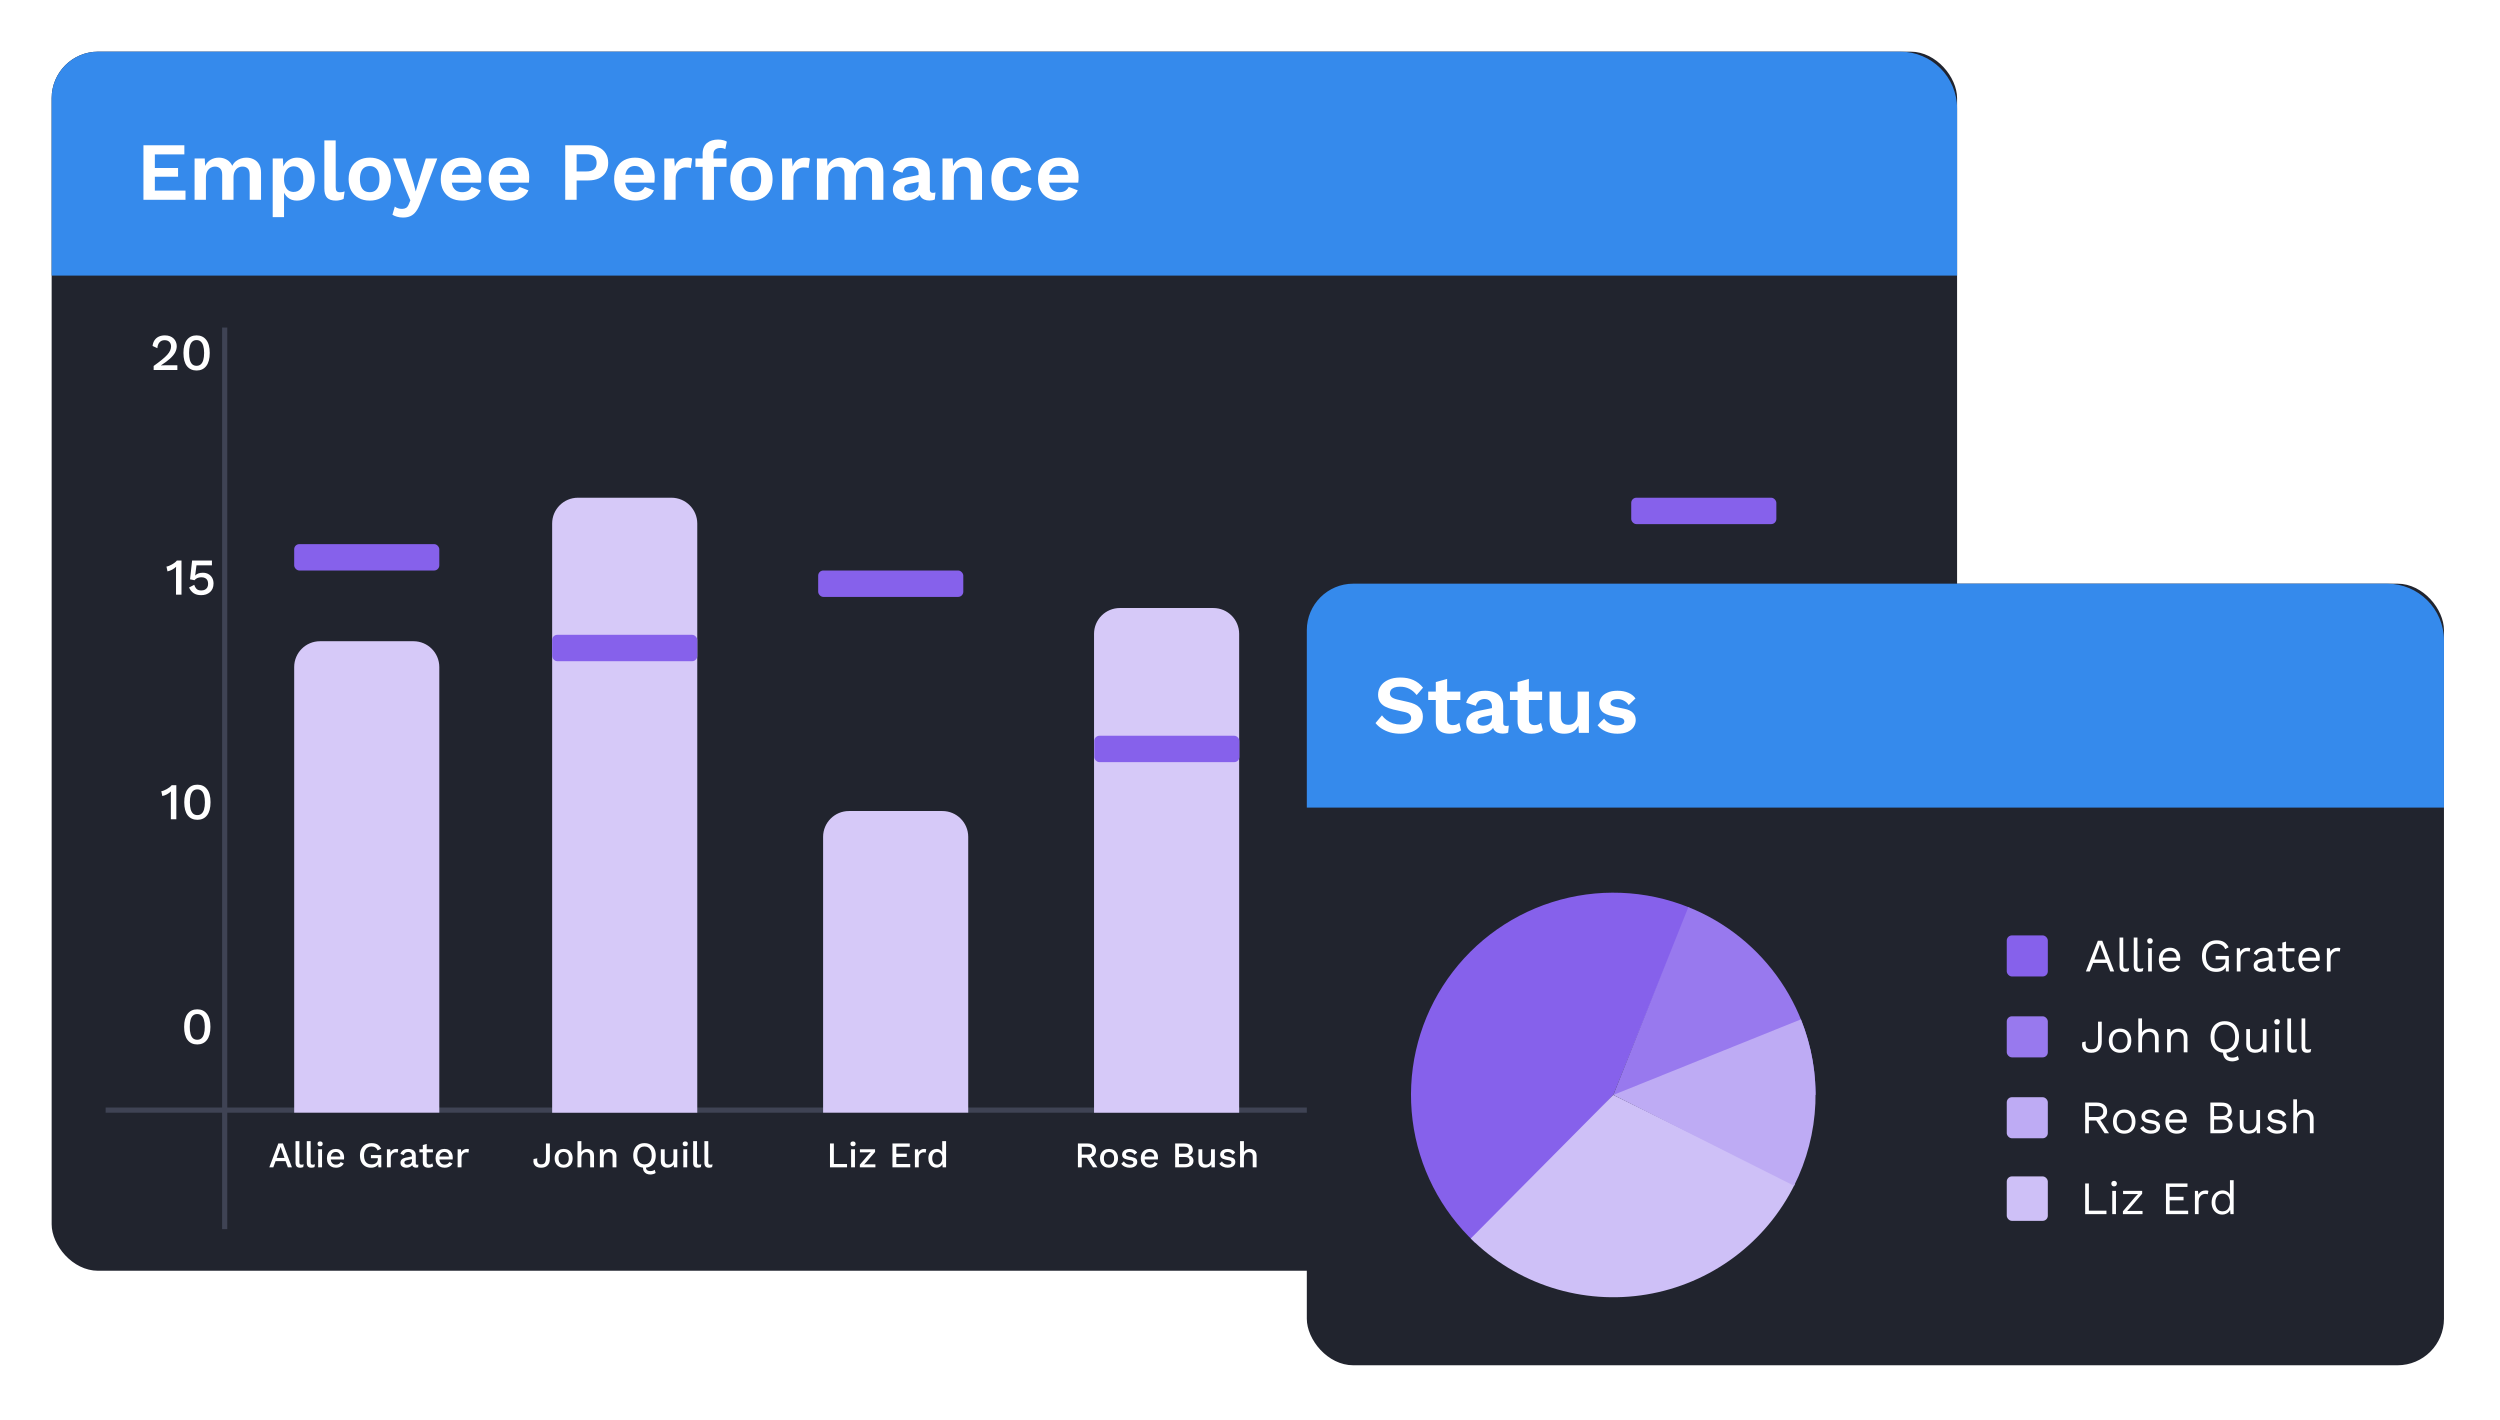 <svg width="484" height="275" viewBox="0 0 484 275" fill="none" xmlns="http://www.w3.org/2000/svg">
<g filter="url(#filter0_d_1688_15176)">
<rect x="10" y="10" width="368.891" height="236.02" rx="9" fill="#21242E"/>
</g>
<path d="M10 19C10 14.029 14.029 10 19 10H367.891C373.966 10 378.891 14.925 378.891 21V53.358H10V19Z" fill="#358AEC"/>
<line x1="43.5" y1="63.414" x2="43.5" y2="237.962" stroke="#3F4354"/>
<line x1="20.453" y1="214.918" x2="359.275" y2="214.918" stroke="#3F4354"/>
<path d="M38.187 202.206C37.394 202.206 36.77 201.92 36.317 201.346C35.87 200.766 35.647 199.92 35.647 198.806C35.647 197.693 35.87 196.85 36.317 196.276C36.77 195.696 37.394 195.406 38.187 195.406C38.987 195.406 39.61 195.696 40.057 196.276C40.51 196.85 40.737 197.693 40.737 198.806C40.737 199.92 40.51 200.766 40.057 201.346C39.61 201.92 38.987 202.206 38.187 202.206ZM38.187 201.296C38.507 201.296 38.773 201.206 38.987 201.026C39.207 200.84 39.37 200.563 39.477 200.196C39.59 199.823 39.647 199.36 39.647 198.806C39.647 198.253 39.59 197.793 39.477 197.426C39.37 197.053 39.207 196.776 38.987 196.596C38.773 196.41 38.507 196.316 38.187 196.316C37.867 196.316 37.597 196.41 37.377 196.596C37.163 196.776 37.004 197.053 36.897 197.426C36.79 197.793 36.737 198.253 36.737 198.806C36.737 199.36 36.79 199.823 36.897 200.196C37.004 200.563 37.163 200.84 37.377 201.026C37.597 201.206 37.867 201.296 38.187 201.296Z" fill="white"/>
<path d="M33.077 158.614V154.084C33.077 153.951 33.077 153.814 33.077 153.674C33.084 153.528 33.09 153.374 33.097 153.214C32.87 153.434 32.61 153.624 32.317 153.784C32.03 153.938 31.733 154.048 31.427 154.114L31.227 153.184C31.367 153.164 31.53 153.118 31.717 153.044C31.904 152.971 32.097 152.878 32.297 152.764C32.497 152.651 32.68 152.531 32.847 152.404C33.014 152.271 33.144 152.141 33.237 152.014H34.137V158.614H33.077ZM38.21 158.714C37.417 158.714 36.794 158.428 36.34 157.854C35.894 157.274 35.67 156.428 35.67 155.314C35.67 154.201 35.894 153.358 36.34 152.784C36.794 152.204 37.417 151.914 38.21 151.914C39.01 151.914 39.634 152.204 40.08 152.784C40.534 153.358 40.76 154.201 40.76 155.314C40.76 156.428 40.534 157.274 40.08 157.854C39.634 158.428 39.01 158.714 38.21 158.714ZM38.21 157.804C38.53 157.804 38.797 157.714 39.01 157.534C39.23 157.348 39.394 157.071 39.5 156.704C39.614 156.331 39.67 155.868 39.67 155.314C39.67 154.761 39.614 154.301 39.5 153.934C39.394 153.561 39.23 153.284 39.01 153.104C38.797 152.918 38.53 152.824 38.21 152.824C37.89 152.824 37.62 152.918 37.4 153.104C37.187 153.284 37.027 153.561 36.92 153.934C36.814 154.301 36.76 154.761 36.76 155.314C36.76 155.868 36.814 156.331 36.92 156.704C37.027 157.071 37.187 157.348 37.4 157.534C37.62 157.714 37.89 157.804 38.21 157.804Z" fill="white"/>
<path d="M34.077 115.122V110.592C34.077 110.459 34.077 110.322 34.077 110.182C34.084 110.035 34.09 109.882 34.097 109.722C33.87 109.942 33.61 110.132 33.317 110.292C33.03 110.445 32.733 110.555 32.427 110.622L32.227 109.692C32.367 109.672 32.53 109.625 32.717 109.552C32.904 109.479 33.097 109.385 33.297 109.272C33.497 109.159 33.68 109.039 33.847 108.912C34.014 108.779 34.144 108.649 34.237 108.522H35.137V115.122H34.077ZM38.94 115.222C38.354 115.222 37.87 115.095 37.49 114.842C37.117 114.589 36.82 114.222 36.6 113.742L37.6 113.222C37.7 113.542 37.85 113.805 38.05 114.012C38.257 114.212 38.56 114.312 38.96 114.312C39.24 114.312 39.477 114.262 39.67 114.162C39.87 114.055 40.024 113.909 40.13 113.722C40.237 113.529 40.29 113.299 40.29 113.032C40.29 112.752 40.24 112.519 40.14 112.332C40.04 112.145 39.897 112.005 39.71 111.912C39.524 111.812 39.29 111.762 39.01 111.762C38.817 111.762 38.637 111.782 38.47 111.822C38.304 111.862 38.154 111.925 38.02 112.012C37.887 112.092 37.77 112.199 37.67 112.332L36.79 112.162L37.19 108.522H41.03V109.442H38.04L37.8 111.302L37.78 111.412H37.8C37.954 111.245 38.15 111.115 38.39 111.022C38.637 110.929 38.927 110.882 39.26 110.882C39.687 110.882 40.054 110.972 40.36 111.152C40.667 111.325 40.907 111.569 41.08 111.882C41.254 112.195 41.34 112.559 41.34 112.972C41.34 113.332 41.28 113.652 41.16 113.932C41.04 114.212 40.87 114.449 40.65 114.642C40.43 114.835 40.174 114.982 39.88 115.082C39.594 115.175 39.28 115.222 38.94 115.222Z" fill="white"/>
<path d="M29.747 71.63V70.85C30.38 70.397 30.91 69.996 31.337 69.65C31.77 69.303 32.117 68.983 32.377 68.69C32.637 68.397 32.824 68.12 32.937 67.86C33.057 67.593 33.117 67.323 33.117 67.05C33.117 66.697 33.007 66.41 32.787 66.19C32.567 65.97 32.26 65.86 31.867 65.86C31.453 65.86 31.123 66 30.877 66.28C30.637 66.553 30.5 66.93 30.467 67.41L29.537 66.98C29.584 66.56 29.707 66.197 29.907 65.89C30.107 65.583 30.377 65.347 30.717 65.18C31.064 65.013 31.463 64.93 31.917 64.93C32.29 64.93 32.617 64.983 32.897 65.09C33.184 65.197 33.423 65.347 33.617 65.54C33.81 65.727 33.957 65.947 34.057 66.2C34.163 66.453 34.217 66.723 34.217 67.01C34.217 67.43 34.114 67.837 33.907 68.23C33.7 68.617 33.373 69.013 32.927 69.42C32.48 69.826 31.893 70.263 31.167 70.73V70.75C31.247 70.737 31.357 70.73 31.497 70.73C31.637 70.723 31.777 70.72 31.917 70.72C32.057 70.713 32.17 70.71 32.257 70.71H34.337V71.63H29.747ZM38.056 71.73C37.263 71.73 36.639 71.443 36.186 70.87C35.739 70.29 35.516 69.443 35.516 68.33C35.516 67.216 35.739 66.373 36.186 65.8C36.639 65.22 37.263 64.93 38.056 64.93C38.856 64.93 39.479 65.22 39.926 65.8C40.379 66.373 40.606 67.216 40.606 68.33C40.606 69.443 40.379 70.29 39.926 70.87C39.479 71.443 38.856 71.73 38.056 71.73ZM38.056 70.82C38.376 70.82 38.643 70.73 38.856 70.55C39.076 70.363 39.239 70.087 39.346 69.72C39.459 69.347 39.516 68.883 39.516 68.33C39.516 67.776 39.459 67.317 39.346 66.95C39.239 66.576 39.076 66.3 38.856 66.12C38.643 65.933 38.376 65.84 38.056 65.84C37.736 65.84 37.466 65.933 37.246 66.12C37.033 66.3 36.873 66.576 36.766 66.95C36.659 67.317 36.606 67.776 36.606 68.33C36.606 68.883 36.659 69.347 36.766 69.72C36.873 70.087 37.033 70.363 37.246 70.55C37.466 70.73 37.736 70.82 38.056 70.82Z" fill="white"/>
<path d="M56.953 129.141C56.953 126.379 59.192 124.141 61.953 124.141H80.049C82.81 124.141 85.049 126.379 85.049 129.141V215.418H56.953V129.141Z" fill="#D6C9F8"/>
<path d="M106.895 101.358C106.895 98.597 109.133 96.358 111.895 96.358H129.99C132.752 96.358 134.99 98.597 134.99 101.358V215.419H106.895V101.358Z" fill="#D6C9F8"/>
<path d="M159.352 162.016C159.352 159.255 161.59 157.016 164.352 157.016H182.447C185.209 157.016 187.447 159.255 187.447 162.016V215.418H159.352V162.016Z" fill="#D6C9F8"/>
<path d="M211.805 122.713C211.805 119.951 214.043 117.713 216.805 117.713H234.9C237.662 117.713 239.9 119.951 239.9 122.713V215.419H211.805V122.713Z" fill="#D6C9F8"/>
<path d="M264.258 144.376C264.258 141.615 266.496 139.376 269.258 139.376H287.354C290.115 139.376 292.354 141.615 292.354 144.376V215.419H264.258V144.376Z" fill="#D6C9F8"/>
<path d="M316.711 172.229C316.711 169.468 318.95 167.229 321.711 167.229H339.807C342.568 167.229 344.807 169.468 344.807 172.229V215.419H316.711V172.229Z" fill="#D6C9F8"/>
<path d="M27.77 38.679V28.119H35.691V29.895H29.979V32.519H34.474V34.215H29.979V36.903H35.914V38.679H27.77ZM37.672 38.679V30.679H39.639L39.719 32.119C39.986 31.586 40.349 31.186 40.807 30.919C41.277 30.652 41.794 30.519 42.359 30.519C42.935 30.519 43.453 30.652 43.911 30.919C44.381 31.186 44.733 31.581 44.968 32.103C45.138 31.751 45.367 31.458 45.656 31.223C45.944 30.988 46.264 30.812 46.615 30.695C46.968 30.578 47.325 30.519 47.688 30.519C48.21 30.519 48.685 30.626 49.111 30.839C49.549 31.052 49.895 31.372 50.151 31.799C50.407 32.226 50.535 32.77 50.535 33.431V38.679H48.343V33.863C48.343 33.276 48.215 32.861 47.959 32.615C47.703 32.37 47.373 32.247 46.968 32.247C46.648 32.247 46.349 32.327 46.072 32.487C45.805 32.647 45.592 32.887 45.431 33.207C45.282 33.517 45.208 33.906 45.208 34.375V38.679H43.016V33.863C43.016 33.276 42.882 32.861 42.615 32.615C42.359 32.37 42.029 32.247 41.623 32.247C41.346 32.247 41.069 32.322 40.791 32.471C40.525 32.62 40.301 32.855 40.12 33.175C39.949 33.495 39.864 33.916 39.864 34.439V38.679H37.672ZM52.797 42.039V30.679H54.764L54.908 33.223L54.636 32.935C54.733 32.466 54.908 32.05 55.164 31.687C55.431 31.325 55.767 31.042 56.172 30.839C56.578 30.626 57.031 30.519 57.532 30.519C58.183 30.519 58.764 30.684 59.276 31.015C59.788 31.346 60.188 31.82 60.477 32.439C60.775 33.047 60.925 33.788 60.925 34.663C60.925 35.538 60.775 36.29 60.477 36.919C60.178 37.538 59.767 38.013 59.245 38.343C58.733 38.674 58.146 38.839 57.484 38.839C56.781 38.839 56.194 38.642 55.724 38.247C55.266 37.852 54.951 37.356 54.781 36.759L54.989 36.423V42.039H52.797ZM56.844 37.159C57.431 37.159 57.89 36.951 58.221 36.535C58.562 36.108 58.733 35.49 58.733 34.679C58.733 33.868 58.567 33.255 58.236 32.839C57.916 32.413 57.463 32.199 56.877 32.199C56.503 32.199 56.172 32.3 55.885 32.503C55.607 32.695 55.389 32.978 55.228 33.351C55.069 33.714 54.989 34.157 54.989 34.679C54.989 35.181 55.063 35.623 55.212 36.007C55.362 36.38 55.575 36.669 55.852 36.871C56.141 37.063 56.471 37.159 56.844 37.159ZM64.988 27.175V36.215C64.988 36.589 65.052 36.85 65.18 36.999C65.308 37.148 65.521 37.223 65.82 37.223C66.001 37.223 66.15 37.212 66.268 37.191C66.385 37.159 66.534 37.117 66.716 37.063L66.524 38.503C66.342 38.61 66.113 38.69 65.836 38.743C65.569 38.807 65.302 38.839 65.036 38.839C64.257 38.839 63.686 38.653 63.324 38.279C62.972 37.895 62.796 37.287 62.796 36.455V27.175H64.988ZM71.585 30.519C72.396 30.519 73.105 30.684 73.713 31.015C74.332 31.346 74.812 31.82 75.153 32.439C75.505 33.058 75.681 33.804 75.681 34.679C75.681 35.543 75.505 36.29 75.153 36.919C74.812 37.538 74.332 38.013 73.713 38.343C73.105 38.674 72.396 38.839 71.585 38.839C70.785 38.839 70.076 38.674 69.457 38.343C68.838 38.013 68.353 37.538 68.001 36.919C67.66 36.29 67.489 35.543 67.489 34.679C67.489 33.804 67.66 33.058 68.001 32.439C68.353 31.82 68.838 31.346 69.457 31.015C70.076 30.684 70.785 30.519 71.585 30.519ZM71.585 32.151C71.18 32.151 70.833 32.247 70.545 32.439C70.268 32.62 70.055 32.898 69.905 33.271C69.756 33.645 69.681 34.114 69.681 34.679C69.681 35.245 69.756 35.714 69.905 36.087C70.055 36.461 70.268 36.743 70.545 36.935C70.833 37.117 71.18 37.207 71.585 37.207C71.98 37.207 72.316 37.117 72.593 36.935C72.881 36.743 73.1 36.461 73.249 36.087C73.398 35.714 73.473 35.245 73.473 34.679C73.473 34.114 73.398 33.645 73.249 33.271C73.1 32.898 72.881 32.62 72.593 32.439C72.316 32.247 71.98 32.151 71.585 32.151ZM84.66 30.679L81.428 39.175C81.172 39.901 80.884 40.477 80.564 40.903C80.255 41.33 79.892 41.639 79.476 41.831C79.071 42.023 78.586 42.119 78.02 42.119C77.604 42.119 77.22 42.066 76.868 41.959C76.527 41.863 76.228 41.735 75.972 41.575L76.436 39.991C76.639 40.151 76.852 40.263 77.076 40.327C77.3 40.402 77.556 40.439 77.844 40.439C78.143 40.439 78.399 40.375 78.612 40.247C78.836 40.119 79.023 39.863 79.172 39.479L79.444 38.791L78.564 36.711L76.116 30.679H78.548L80.068 35.479L80.484 37.079L80.98 35.383L82.436 30.679H84.66ZM89.493 38.839C88.65 38.839 87.914 38.674 87.285 38.343C86.666 38.013 86.186 37.538 85.845 36.919C85.504 36.3 85.333 35.554 85.333 34.679C85.333 33.804 85.504 33.058 85.845 32.439C86.186 31.82 86.661 31.346 87.269 31.015C87.888 30.684 88.592 30.519 89.381 30.519C90.192 30.519 90.88 30.684 91.445 31.015C92.01 31.335 92.442 31.778 92.741 32.343C93.04 32.898 93.189 33.532 93.189 34.247C93.189 34.461 93.184 34.663 93.173 34.855C93.162 35.047 93.146 35.218 93.125 35.367H86.741V33.847H92.165L91.109 34.231C91.109 33.559 90.954 33.042 90.645 32.679C90.346 32.316 89.92 32.135 89.365 32.135C88.96 32.135 88.608 32.231 88.309 32.423C88.021 32.615 87.802 32.903 87.653 33.287C87.504 33.66 87.429 34.135 87.429 34.711C87.429 35.276 87.509 35.746 87.669 36.119C87.84 36.482 88.074 36.754 88.373 36.935C88.682 37.117 89.05 37.207 89.477 37.207C89.946 37.207 90.325 37.117 90.613 36.935C90.901 36.754 91.125 36.503 91.285 36.183L93.029 36.855C92.858 37.271 92.597 37.629 92.245 37.927C91.904 38.226 91.493 38.455 91.013 38.615C90.544 38.764 90.037 38.839 89.493 38.839ZM98.758 38.839C97.916 38.839 97.18 38.674 96.55 38.343C95.932 38.013 95.452 37.538 95.111 36.919C94.769 36.3 94.599 35.554 94.599 34.679C94.599 33.804 94.769 33.058 95.111 32.439C95.452 31.82 95.927 31.346 96.534 31.015C97.153 30.684 97.857 30.519 98.647 30.519C99.457 30.519 100.145 30.684 100.711 31.015C101.276 31.335 101.708 31.778 102.007 32.343C102.305 32.898 102.455 33.532 102.455 34.247C102.455 34.461 102.449 34.663 102.439 34.855C102.428 35.047 102.412 35.218 102.391 35.367H96.007V33.847H101.431L100.375 34.231C100.375 33.559 100.22 33.042 99.91 32.679C99.612 32.316 99.185 32.135 98.63 32.135C98.225 32.135 97.873 32.231 97.575 32.423C97.287 32.615 97.068 32.903 96.918 33.287C96.769 33.66 96.695 34.135 96.695 34.711C96.695 35.276 96.775 35.746 96.934 36.119C97.105 36.482 97.34 36.754 97.638 36.935C97.948 37.117 98.316 37.207 98.743 37.207C99.212 37.207 99.591 37.117 99.879 36.935C100.167 36.754 100.391 36.503 100.551 36.183L102.295 36.855C102.124 37.271 101.863 37.629 101.511 37.927C101.169 38.226 100.759 38.455 100.279 38.615C99.809 38.764 99.302 38.839 98.758 38.839ZM113.859 28.119C114.669 28.119 115.363 28.258 115.939 28.535C116.515 28.802 116.957 29.191 117.267 29.703C117.587 30.204 117.747 30.812 117.747 31.527C117.747 32.242 117.587 32.855 117.267 33.367C116.957 33.868 116.515 34.258 115.939 34.535C115.363 34.802 114.669 34.935 113.859 34.935H111.635V38.679H109.427V28.119H113.859ZM113.523 33.191C114.184 33.191 114.68 33.053 115.011 32.775C115.341 32.487 115.507 32.071 115.507 31.527C115.507 30.973 115.341 30.556 115.011 30.279C114.68 30.002 114.184 29.863 113.523 29.863H111.635V33.191H113.523ZM123.055 38.839C122.213 38.839 121.477 38.674 120.847 38.343C120.229 38.013 119.749 37.538 119.407 36.919C119.066 36.3 118.895 35.554 118.895 34.679C118.895 33.804 119.066 33.058 119.407 32.439C119.749 31.82 120.223 31.346 120.831 31.015C121.45 30.684 122.154 30.519 122.943 30.519C123.754 30.519 124.442 30.684 125.007 31.015C125.573 31.335 126.005 31.778 126.303 32.343C126.602 32.898 126.751 33.532 126.751 34.247C126.751 34.461 126.746 34.663 126.735 34.855C126.725 35.047 126.709 35.218 126.687 35.367H120.303V33.847H125.727L124.671 34.231C124.671 33.559 124.517 33.042 124.207 32.679C123.909 32.316 123.482 32.135 122.927 32.135C122.522 32.135 122.17 32.231 121.871 32.423C121.583 32.615 121.365 32.903 121.215 33.287C121.066 33.66 120.991 34.135 120.991 34.711C120.991 35.276 121.071 35.746 121.231 36.119C121.402 36.482 121.637 36.754 121.935 36.935C122.245 37.117 122.613 37.207 123.039 37.207C123.509 37.207 123.887 37.117 124.175 36.935C124.463 36.754 124.687 36.503 124.847 36.183L126.591 36.855C126.421 37.271 126.159 37.629 125.807 37.927C125.466 38.226 125.055 38.455 124.575 38.615C124.106 38.764 123.599 38.839 123.055 38.839ZM128.609 38.679V30.679H130.513L130.657 32.247C130.87 31.692 131.18 31.266 131.585 30.967C132.001 30.669 132.518 30.519 133.137 30.519C133.318 30.519 133.484 30.535 133.633 30.567C133.782 30.599 133.905 30.642 134.001 30.695L133.745 32.535C133.638 32.492 133.505 32.461 133.345 32.439C133.196 32.418 132.998 32.407 132.753 32.407C132.433 32.407 132.124 32.487 131.825 32.647C131.526 32.797 131.281 33.031 131.089 33.351C130.897 33.66 130.801 34.055 130.801 34.535V38.679H128.609ZM139.021 27.015C139.394 27.015 139.73 27.058 140.029 27.143C140.338 27.218 140.567 27.314 140.717 27.431L140.413 28.887C140.295 28.812 140.162 28.754 140.013 28.711C139.863 28.669 139.687 28.647 139.485 28.647C139.069 28.647 138.738 28.743 138.493 28.935C138.247 29.116 138.125 29.431 138.125 29.879V30.983L138.221 31.415V38.679H136.029V29.719C136.029 29.271 136.103 28.877 136.253 28.535C136.402 28.194 136.61 27.911 136.877 27.687C137.143 27.463 137.458 27.298 137.821 27.191C138.194 27.074 138.594 27.015 139.021 27.015ZM140.653 30.679V32.311H134.637V30.679H140.653ZM145.476 30.519C146.286 30.519 146.996 30.684 147.604 31.015C148.222 31.346 148.702 31.82 149.044 32.439C149.396 33.058 149.572 33.804 149.572 34.679C149.572 35.543 149.396 36.29 149.044 36.919C148.702 37.538 148.222 38.013 147.604 38.343C146.996 38.674 146.286 38.839 145.476 38.839C144.676 38.839 143.966 38.674 143.348 38.343C142.729 38.013 142.244 37.538 141.892 36.919C141.55 36.29 141.38 35.543 141.38 34.679C141.38 33.804 141.55 33.058 141.892 32.439C142.244 31.82 142.729 31.346 143.348 31.015C143.966 30.684 144.676 30.519 145.476 30.519ZM145.476 32.151C145.07 32.151 144.724 32.247 144.436 32.439C144.158 32.62 143.945 32.898 143.796 33.271C143.646 33.645 143.572 34.114 143.572 34.679C143.572 35.245 143.646 35.714 143.796 36.087C143.945 36.461 144.158 36.743 144.436 36.935C144.724 37.117 145.07 37.207 145.476 37.207C145.87 37.207 146.206 37.117 146.484 36.935C146.772 36.743 146.99 36.461 147.14 36.087C147.289 35.714 147.364 35.245 147.364 34.679C147.364 34.114 147.289 33.645 147.14 33.271C146.99 32.898 146.772 32.62 146.484 32.439C146.206 32.247 145.87 32.151 145.476 32.151ZM151.406 38.679V30.679H153.31L153.454 32.247C153.667 31.692 153.977 31.266 154.382 30.967C154.798 30.669 155.315 30.519 155.934 30.519C156.115 30.519 156.281 30.535 156.43 30.567C156.579 30.599 156.702 30.642 156.798 30.695L156.542 32.535C156.435 32.492 156.302 32.461 156.142 32.439C155.993 32.418 155.795 32.407 155.55 32.407C155.23 32.407 154.921 32.487 154.622 32.647C154.323 32.797 154.078 33.031 153.886 33.351C153.694 33.66 153.598 34.055 153.598 34.535V38.679H151.406ZM158.156 38.679V30.679H160.124L160.204 32.119C160.471 31.586 160.833 31.186 161.292 30.919C161.761 30.652 162.279 30.519 162.844 30.519C163.42 30.519 163.937 30.652 164.396 30.919C164.865 31.186 165.217 31.581 165.452 32.103C165.623 31.751 165.852 31.458 166.14 31.223C166.428 30.988 166.748 30.812 167.1 30.695C167.452 30.578 167.809 30.519 168.172 30.519C168.695 30.519 169.169 30.626 169.596 30.839C170.033 31.052 170.38 31.372 170.636 31.799C170.892 32.226 171.02 32.77 171.02 33.431V38.679H168.828V33.863C168.828 33.276 168.7 32.861 168.444 32.615C168.188 32.37 167.857 32.247 167.452 32.247C167.132 32.247 166.833 32.327 166.556 32.487C166.289 32.647 166.076 32.887 165.916 33.207C165.767 33.517 165.692 33.906 165.692 34.375V38.679H163.5V33.863C163.5 33.276 163.367 32.861 163.1 32.615C162.844 32.37 162.513 32.247 162.108 32.247C161.831 32.247 161.553 32.322 161.276 32.471C161.009 32.62 160.785 32.855 160.604 33.175C160.433 33.495 160.348 33.916 160.348 34.439V38.679H158.156ZM177.841 33.575C177.841 33.117 177.708 32.759 177.441 32.503C177.185 32.247 176.844 32.119 176.417 32.119C176.022 32.119 175.676 32.221 175.377 32.423C175.078 32.626 174.86 32.962 174.721 33.431L172.849 32.855C173.03 32.151 173.425 31.586 174.033 31.159C174.652 30.733 175.478 30.519 176.513 30.519C177.217 30.519 177.83 30.631 178.353 30.855C178.876 31.069 179.281 31.394 179.569 31.831C179.868 32.269 180.017 32.818 180.017 33.479V36.727C180.017 37.133 180.209 37.335 180.593 37.335C180.774 37.335 180.945 37.309 181.105 37.255L180.977 38.615C180.7 38.754 180.353 38.823 179.937 38.823C179.564 38.823 179.228 38.759 178.929 38.631C178.63 38.503 178.396 38.311 178.225 38.055C178.054 37.788 177.969 37.458 177.969 37.063V36.999L178.353 36.935C178.289 37.34 178.113 37.687 177.825 37.975C177.537 38.252 177.185 38.466 176.769 38.615C176.364 38.764 175.942 38.839 175.505 38.839C174.961 38.839 174.492 38.759 174.097 38.599C173.702 38.428 173.398 38.183 173.185 37.863C172.972 37.543 172.865 37.148 172.865 36.679C172.865 36.082 173.057 35.596 173.441 35.223C173.825 34.839 174.374 34.578 175.089 34.439L178.097 33.831L178.081 35.191L176.161 35.575C175.798 35.65 175.521 35.751 175.329 35.879C175.148 35.996 175.057 36.194 175.057 36.471C175.057 36.738 175.153 36.941 175.345 37.079C175.548 37.218 175.788 37.287 176.065 37.287C176.289 37.287 176.508 37.261 176.721 37.207C176.934 37.154 177.126 37.069 177.297 36.951C177.468 36.834 177.601 36.674 177.697 36.471C177.793 36.269 177.841 36.023 177.841 35.735V33.575ZM182.468 38.679V30.679H184.436L184.564 33.079L184.292 32.823C184.42 32.3 184.623 31.874 184.9 31.543C185.178 31.202 185.514 30.946 185.908 30.775C186.314 30.605 186.756 30.519 187.236 30.519C187.791 30.519 188.282 30.626 188.708 30.839C189.146 31.052 189.487 31.378 189.732 31.815C189.988 32.242 190.116 32.781 190.116 33.431V38.679H187.924V34.055C187.924 33.373 187.791 32.903 187.524 32.647C187.258 32.38 186.911 32.247 186.484 32.247C186.186 32.247 185.892 32.322 185.604 32.471C185.327 32.61 185.098 32.839 184.916 33.159C184.746 33.479 184.66 33.906 184.66 34.439V38.679H182.468ZM196.007 30.519C196.721 30.519 197.324 30.626 197.815 30.839C198.316 31.042 198.716 31.325 199.015 31.687C199.324 32.039 199.543 32.434 199.671 32.871L197.623 33.607C197.516 33.127 197.335 32.764 197.079 32.519C196.823 32.274 196.476 32.151 196.039 32.151C195.633 32.151 195.287 32.247 194.999 32.439C194.711 32.62 194.492 32.903 194.343 33.287C194.193 33.66 194.119 34.13 194.119 34.695C194.119 35.261 194.193 35.73 194.343 36.103C194.503 36.477 194.727 36.754 195.015 36.935C195.313 37.117 195.66 37.207 196.055 37.207C196.375 37.207 196.647 37.154 196.871 37.047C197.095 36.93 197.276 36.764 197.415 36.551C197.564 36.338 197.665 36.082 197.719 35.783L199.703 36.423C199.585 36.903 199.367 37.325 199.047 37.687C198.727 38.05 198.316 38.333 197.815 38.535C197.313 38.738 196.732 38.839 196.071 38.839C195.249 38.839 194.524 38.674 193.895 38.343C193.265 38.013 192.78 37.538 192.439 36.919C192.097 36.3 191.927 35.554 191.927 34.679C191.927 33.804 192.097 33.058 192.439 32.439C192.78 31.82 193.26 31.346 193.879 31.015C194.497 30.684 195.207 30.519 196.007 30.519ZM205.118 38.839C204.275 38.839 203.539 38.674 202.91 38.343C202.291 38.013 201.811 37.538 201.47 36.919C201.129 36.3 200.958 35.554 200.958 34.679C200.958 33.804 201.129 33.058 201.47 32.439C201.811 31.82 202.286 31.346 202.894 31.015C203.513 30.684 204.217 30.519 205.006 30.519C205.817 30.519 206.505 30.684 207.07 31.015C207.635 31.335 208.067 31.778 208.366 32.343C208.665 32.898 208.814 33.532 208.814 34.247C208.814 34.461 208.809 34.663 208.798 34.855C208.787 35.047 208.771 35.218 208.75 35.367H202.366V33.847H207.79L206.734 34.231C206.734 33.559 206.579 33.042 206.27 32.679C205.971 32.316 205.545 32.135 204.99 32.135C204.585 32.135 204.233 32.231 203.934 32.423C203.646 32.615 203.427 32.903 203.278 33.287C203.129 33.66 203.054 34.135 203.054 34.711C203.054 35.276 203.134 35.746 203.294 36.119C203.465 36.482 203.699 36.754 203.998 36.935C204.307 37.117 204.675 37.207 205.102 37.207C205.571 37.207 205.95 37.117 206.238 36.935C206.526 36.754 206.75 36.503 206.91 36.183L208.654 36.855C208.483 37.271 208.222 37.629 207.87 37.927C207.529 38.226 207.118 38.455 206.638 38.615C206.169 38.764 205.662 38.839 205.118 38.839Z" fill="white"/>
<path d="M56.522 226H55.731L55.29 224.789H53.351L52.91 226H52.14L53.883 221.38H54.779L56.522 226ZM53.561 224.18H55.08L54.324 222.024L53.561 224.18ZM57.964 220.925V225.02C57.964 225.193 57.995 225.312 58.055 225.377C58.116 225.442 58.216 225.475 58.356 225.475C58.44 225.475 58.51 225.47 58.566 225.461C58.627 225.447 58.702 225.424 58.79 225.391L58.706 225.951C58.627 225.988 58.536 226.016 58.433 226.035C58.331 226.058 58.228 226.07 58.125 226.07C57.813 226.07 57.582 225.991 57.432 225.832C57.288 225.669 57.215 225.419 57.215 225.083V220.925H57.964ZM60.145 220.925V225.02C60.145 225.193 60.175 225.312 60.236 225.377C60.297 225.442 60.397 225.475 60.537 225.475C60.621 225.475 60.691 225.47 60.747 225.461C60.808 225.447 60.882 225.424 60.971 225.391L60.887 225.951C60.808 225.988 60.717 226.016 60.614 226.035C60.511 226.058 60.409 226.07 60.306 226.07C59.993 226.07 59.762 225.991 59.613 225.832C59.468 225.669 59.396 225.419 59.396 225.083V220.925H60.145ZM61.976 221.912C61.812 221.912 61.686 221.872 61.598 221.793C61.514 221.709 61.472 221.592 61.472 221.443C61.472 221.294 61.514 221.179 61.598 221.1C61.686 221.021 61.812 220.981 61.976 220.981C62.134 220.981 62.256 221.021 62.34 221.1C62.428 221.179 62.473 221.294 62.473 221.443C62.473 221.592 62.428 221.709 62.34 221.793C62.256 221.872 62.134 221.912 61.976 221.912ZM62.347 222.5V226H61.598V222.5H62.347ZM65.058 226.07C64.709 226.07 64.4 225.998 64.135 225.853C63.868 225.708 63.661 225.501 63.511 225.23C63.367 224.955 63.294 224.628 63.294 224.25C63.294 223.872 63.367 223.548 63.511 223.277C63.661 223.002 63.866 222.792 64.127 222.647C64.389 222.502 64.685 222.43 65.016 222.43C65.357 222.43 65.647 222.5 65.885 222.64C66.123 222.78 66.305 222.971 66.43 223.214C66.556 223.457 66.62 223.732 66.62 224.04C66.62 224.124 66.617 224.203 66.612 224.278C66.608 224.353 66.601 224.418 66.591 224.474H63.778V223.9H66.263L65.891 224.012C65.891 223.695 65.812 223.452 65.653 223.284C65.495 223.111 65.278 223.025 65.002 223.025C64.802 223.025 64.627 223.072 64.478 223.165C64.328 223.258 64.214 223.398 64.135 223.585C64.055 223.767 64.016 223.991 64.016 224.257C64.016 224.518 64.058 224.74 64.141 224.922C64.225 225.104 64.344 225.242 64.499 225.335C64.653 225.428 64.835 225.475 65.044 225.475C65.278 225.475 65.467 225.431 65.612 225.342C65.756 225.253 65.871 225.13 65.954 224.971L66.549 225.251C66.466 225.419 66.351 225.566 66.207 225.692C66.067 225.813 65.898 225.907 65.703 225.972C65.507 226.037 65.292 226.07 65.058 226.07ZM71.823 226.07C71.389 226.07 71.013 225.974 70.696 225.783C70.378 225.592 70.131 225.321 69.954 224.971C69.776 224.616 69.688 224.189 69.688 223.69C69.688 223.2 69.779 222.778 69.961 222.423C70.147 222.068 70.409 221.795 70.745 221.604C71.085 221.408 71.475 221.31 71.914 221.31C72.394 221.31 72.782 221.399 73.076 221.576C73.374 221.753 73.612 222.029 73.79 222.402L73.097 222.731C73.008 222.474 72.861 222.283 72.656 222.157C72.455 222.026 72.21 221.961 71.921 221.961C71.631 221.961 71.377 222.029 71.158 222.164C70.943 222.299 70.775 222.498 70.654 222.759C70.532 223.016 70.472 223.326 70.472 223.69C70.472 224.059 70.525 224.374 70.633 224.635C70.74 224.892 70.901 225.088 71.116 225.223C71.335 225.358 71.603 225.426 71.921 225.426C72.093 225.426 72.254 225.405 72.404 225.363C72.553 225.316 72.684 225.251 72.796 225.167C72.908 225.078 72.994 224.969 73.055 224.838C73.12 224.703 73.153 224.544 73.153 224.362V224.229H71.809V223.62H73.818V226H73.258L73.216 225.069L73.356 225.139C73.244 225.433 73.057 225.662 72.796 225.825C72.539 225.988 72.215 226.07 71.823 226.07ZM74.907 226V222.5H75.544L75.614 223.13C75.707 222.901 75.845 222.729 76.027 222.612C76.214 222.491 76.442 222.43 76.713 222.43C76.783 222.43 76.853 222.437 76.923 222.451C76.993 222.46 77.052 222.477 77.098 222.5L76.993 223.158C76.942 223.139 76.883 223.125 76.818 223.116C76.757 223.102 76.674 223.095 76.566 223.095C76.421 223.095 76.279 223.135 76.139 223.214C75.999 223.289 75.882 223.403 75.789 223.557C75.701 223.711 75.656 223.907 75.656 224.145V226H74.907ZM79.753 223.753C79.753 223.52 79.688 223.34 79.557 223.214C79.431 223.083 79.256 223.018 79.032 223.018C78.822 223.018 78.643 223.067 78.493 223.165C78.344 223.263 78.234 223.422 78.164 223.641L77.534 223.375C77.623 223.09 77.796 222.862 78.052 222.689C78.314 222.516 78.65 222.43 79.06 222.43C79.34 222.43 79.588 222.477 79.802 222.57C80.017 222.659 80.185 222.794 80.306 222.976C80.432 223.158 80.495 223.391 80.495 223.676V225.237C80.495 225.41 80.582 225.496 80.754 225.496C80.838 225.496 80.92 225.484 80.999 225.461L80.957 225.979C80.85 226.03 80.715 226.056 80.551 226.056C80.402 226.056 80.267 226.03 80.145 225.979C80.029 225.923 79.935 225.841 79.865 225.734C79.8 225.622 79.767 225.484 79.767 225.321V225.272L79.921 225.265C79.879 225.447 79.793 225.599 79.662 225.72C79.532 225.837 79.38 225.925 79.207 225.986C79.035 226.042 78.86 226.07 78.682 226.07C78.463 226.07 78.265 226.035 78.087 225.965C77.915 225.895 77.777 225.79 77.674 225.65C77.576 225.505 77.527 225.328 77.527 225.118C77.527 224.857 77.611 224.642 77.779 224.474C77.952 224.306 78.195 224.192 78.507 224.131L79.865 223.865L79.858 224.39L78.871 224.593C78.675 224.63 78.528 224.684 78.43 224.754C78.332 224.824 78.283 224.927 78.283 225.062C78.283 225.193 78.332 225.298 78.43 225.377C78.533 225.452 78.668 225.489 78.836 225.489C78.953 225.489 79.065 225.475 79.172 225.447C79.284 225.419 79.385 225.375 79.473 225.314C79.562 225.249 79.63 225.167 79.676 225.069C79.728 224.966 79.753 224.845 79.753 224.705V223.753ZM82.608 221.471V224.95C82.608 225.123 82.652 225.249 82.741 225.328C82.834 225.407 82.958 225.447 83.112 225.447C83.238 225.447 83.347 225.428 83.441 225.391C83.534 225.349 83.621 225.293 83.7 225.223L83.868 225.769C83.76 225.862 83.627 225.937 83.469 225.993C83.315 226.044 83.142 226.07 82.951 226.07C82.75 226.07 82.566 226.037 82.398 225.972C82.23 225.907 82.099 225.802 82.006 225.657C81.912 225.508 81.864 225.314 81.859 225.076V221.681L82.608 221.471ZM83.812 222.5V223.088H81.187V222.5H83.812ZM86.093 226.07C85.743 226.07 85.435 225.998 85.169 225.853C84.903 225.708 84.695 225.501 84.546 225.23C84.401 224.955 84.329 224.628 84.329 224.25C84.329 223.872 84.401 223.548 84.546 223.277C84.695 223.002 84.9 222.792 85.162 222.647C85.423 222.502 85.719 222.43 86.051 222.43C86.391 222.43 86.681 222.5 86.919 222.64C87.157 222.78 87.339 222.971 87.465 223.214C87.591 223.457 87.654 223.732 87.654 224.04C87.654 224.124 87.651 224.203 87.647 224.278C87.642 224.353 87.635 224.418 87.626 224.474H84.812V223.9H87.297L86.926 224.012C86.926 223.695 86.846 223.452 86.688 223.284C86.529 223.111 86.312 223.025 86.037 223.025C85.836 223.025 85.661 223.072 85.512 223.165C85.362 223.258 85.248 223.398 85.169 223.585C85.089 223.767 85.05 223.991 85.05 224.257C85.05 224.518 85.092 224.74 85.176 224.922C85.26 225.104 85.379 225.242 85.533 225.335C85.687 225.428 85.869 225.475 86.079 225.475C86.312 225.475 86.501 225.431 86.646 225.342C86.79 225.253 86.905 225.13 86.989 224.971L87.584 225.251C87.5 225.419 87.385 225.566 87.241 225.692C87.101 225.813 86.933 225.907 86.737 225.972C86.541 226.037 86.326 226.07 86.093 226.07ZM88.6 226V222.5H89.237L89.307 223.13C89.4 222.901 89.538 222.729 89.72 222.612C89.906 222.491 90.135 222.43 90.406 222.43C90.476 222.43 90.546 222.437 90.616 222.451C90.686 222.46 90.744 222.477 90.791 222.5L90.686 223.158C90.634 223.139 90.576 223.125 90.511 223.116C90.45 223.102 90.366 223.095 90.259 223.095C90.114 223.095 89.972 223.135 89.832 223.214C89.692 223.289 89.575 223.403 89.482 223.557C89.393 223.711 89.349 223.907 89.349 224.145V226H88.6Z" fill="white"/>
<path d="M106.451 221.38V224.362C106.451 224.899 106.302 225.319 106.003 225.622C105.709 225.921 105.298 226.07 104.771 226.07C104.393 226.07 104.085 226 103.847 225.86C103.609 225.72 103.443 225.524 103.35 225.272C103.257 225.015 103.24 224.719 103.301 224.383L104.022 224.25C103.966 224.651 103.996 224.948 104.113 225.139C104.23 225.326 104.449 225.419 104.771 225.419C105.121 225.419 105.361 225.319 105.492 225.118C105.627 224.913 105.695 224.614 105.695 224.222V221.38H106.451ZM109.126 222.43C109.467 222.43 109.768 222.502 110.029 222.647C110.291 222.792 110.494 223.002 110.638 223.277C110.788 223.548 110.862 223.872 110.862 224.25C110.862 224.628 110.788 224.955 110.638 225.23C110.494 225.501 110.291 225.708 110.029 225.853C109.768 225.998 109.467 226.07 109.126 226.07C108.786 226.07 108.485 225.998 108.223 225.853C107.962 225.708 107.757 225.501 107.607 225.23C107.458 224.955 107.383 224.628 107.383 224.25C107.383 223.872 107.458 223.548 107.607 223.277C107.757 223.002 107.962 222.792 108.223 222.647C108.485 222.502 108.786 222.43 109.126 222.43ZM109.126 223.018C108.916 223.018 108.737 223.067 108.587 223.165C108.443 223.258 108.331 223.396 108.251 223.578C108.172 223.76 108.132 223.984 108.132 224.25C108.132 224.511 108.172 224.735 108.251 224.922C108.331 225.104 108.443 225.244 108.587 225.342C108.737 225.435 108.916 225.482 109.126 225.482C109.336 225.482 109.514 225.435 109.658 225.342C109.803 225.244 109.915 225.104 109.994 224.922C110.074 224.735 110.113 224.511 110.113 224.25C110.113 223.984 110.074 223.76 109.994 223.578C109.915 223.396 109.803 223.258 109.658 223.165C109.514 223.067 109.336 223.018 109.126 223.018ZM111.805 226V220.925H112.554V223.06C112.67 222.841 112.827 222.682 113.023 222.584C113.223 222.481 113.445 222.43 113.688 222.43C113.935 222.43 114.157 222.479 114.353 222.577C114.553 222.67 114.712 222.813 114.829 223.004C114.945 223.195 115.004 223.438 115.004 223.732V226H114.255V223.97C114.255 223.625 114.182 223.384 114.038 223.249C113.898 223.114 113.72 223.046 113.506 223.046C113.356 223.046 113.207 223.083 113.058 223.158C112.913 223.228 112.792 223.345 112.694 223.508C112.6 223.667 112.554 223.881 112.554 224.152V226H111.805ZM116.139 226V222.5H116.804L116.853 223.41L116.755 223.312C116.82 223.111 116.913 222.946 117.035 222.815C117.161 222.68 117.308 222.582 117.476 222.521C117.648 222.46 117.83 222.43 118.022 222.43C118.269 222.43 118.491 222.479 118.687 222.577C118.887 222.67 119.046 222.813 119.163 223.004C119.279 223.195 119.338 223.438 119.338 223.732V226H118.589V223.963C118.589 223.618 118.516 223.38 118.372 223.249C118.232 223.114 118.054 223.046 117.84 223.046C117.686 223.046 117.536 223.083 117.392 223.158C117.247 223.228 117.126 223.342 117.028 223.501C116.934 223.66 116.888 223.872 116.888 224.138V226H116.139ZM125.913 227.386C125.652 227.386 125.411 227.339 125.192 227.246C124.977 227.153 124.802 227.001 124.667 226.791C124.536 226.581 124.471 226.301 124.471 225.951C124.471 225.895 124.476 225.834 124.485 225.769C124.494 225.704 124.511 225.641 124.534 225.58L125.087 225.538C125.073 225.603 125.061 225.664 125.052 225.72C125.043 225.771 125.038 225.82 125.038 225.867C125.038 226.11 125.078 226.292 125.157 226.413C125.241 226.534 125.348 226.616 125.479 226.658C125.614 226.7 125.761 226.721 125.92 226.721C126.102 226.721 126.263 226.698 126.403 226.651C126.548 226.604 126.664 226.544 126.753 226.469L126.935 227.078C126.823 227.176 126.667 227.251 126.466 227.302C126.27 227.358 126.086 227.386 125.913 227.386ZM124.772 221.31C125.22 221.31 125.607 221.406 125.934 221.597C126.261 221.788 126.513 222.061 126.69 222.416C126.867 222.771 126.956 223.195 126.956 223.69C126.956 224.185 126.867 224.609 126.69 224.964C126.513 225.319 126.261 225.592 125.934 225.783C125.607 225.974 125.22 226.07 124.772 226.07C124.329 226.07 123.944 225.974 123.617 225.783C123.29 225.592 123.038 225.319 122.861 224.964C122.684 224.609 122.595 224.185 122.595 223.69C122.595 223.195 122.684 222.771 122.861 222.416C123.038 222.061 123.29 221.788 123.617 221.597C123.944 221.406 124.329 221.31 124.772 221.31ZM124.772 221.961C124.483 221.961 124.233 222.029 124.023 222.164C123.818 222.299 123.659 222.495 123.547 222.752C123.435 223.009 123.379 223.321 123.379 223.69C123.379 224.054 123.435 224.367 123.547 224.628C123.659 224.885 123.818 225.081 124.023 225.216C124.233 225.351 124.483 225.419 124.772 225.419C125.066 225.419 125.316 225.351 125.521 225.216C125.731 225.081 125.892 224.885 126.004 224.628C126.116 224.367 126.172 224.054 126.172 223.69C126.172 223.321 126.116 223.009 126.004 222.752C125.892 222.495 125.731 222.299 125.521 222.164C125.316 222.029 125.066 221.961 124.772 221.961ZM129.211 226.07C128.982 226.07 128.77 226.028 128.574 225.944C128.382 225.86 128.228 225.725 128.112 225.538C127.995 225.351 127.937 225.109 127.937 224.81V222.5H128.686V224.621C128.686 224.938 128.753 225.158 128.889 225.279C129.024 225.396 129.213 225.454 129.456 225.454C129.572 225.454 129.684 225.435 129.792 225.398C129.904 225.356 130.004 225.293 130.093 225.209C130.181 225.12 130.249 225.008 130.296 224.873C130.347 224.738 130.373 224.579 130.373 224.397V222.5H131.122V226H130.464L130.429 225.433C130.307 225.652 130.144 225.813 129.939 225.916C129.733 226.019 129.491 226.07 129.211 226.07ZM132.67 221.912C132.507 221.912 132.381 221.872 132.292 221.793C132.208 221.709 132.166 221.592 132.166 221.443C132.166 221.294 132.208 221.179 132.292 221.1C132.381 221.021 132.507 220.981 132.67 220.981C132.829 220.981 132.95 221.021 133.034 221.1C133.123 221.179 133.167 221.294 133.167 221.443C133.167 221.592 133.123 221.709 133.034 221.793C132.95 221.872 132.829 221.912 132.67 221.912ZM133.041 222.5V226H132.292V222.5H133.041ZM134.941 220.925V225.02C134.941 225.193 134.971 225.312 135.032 225.377C135.093 225.442 135.193 225.475 135.333 225.475C135.417 225.475 135.487 225.47 135.543 225.461C135.604 225.447 135.678 225.424 135.767 225.391L135.683 225.951C135.604 225.988 135.513 226.016 135.41 226.035C135.307 226.058 135.205 226.07 135.102 226.07C134.789 226.07 134.558 225.991 134.409 225.832C134.264 225.669 134.192 225.419 134.192 225.083V220.925H134.941ZM137.122 220.925V225.02C137.122 225.193 137.152 225.312 137.213 225.377C137.273 225.442 137.374 225.475 137.514 225.475C137.598 225.475 137.668 225.47 137.724 225.461C137.784 225.447 137.859 225.424 137.948 225.391L137.864 225.951C137.784 225.988 137.693 226.016 137.591 226.035C137.488 226.058 137.385 226.07 137.283 226.07C136.97 226.07 136.739 225.991 136.59 225.832C136.445 225.669 136.373 225.419 136.373 225.083V220.925H137.122Z" fill="white"/>
<path d="M161.435 225.356H163.983V226H160.686V221.38H161.435V225.356ZM165.149 221.912C164.986 221.912 164.86 221.872 164.771 221.793C164.687 221.709 164.645 221.592 164.645 221.443C164.645 221.294 164.687 221.179 164.771 221.1C164.86 221.021 164.986 220.981 165.149 220.981C165.308 220.981 165.429 221.021 165.513 221.1C165.602 221.179 165.646 221.294 165.646 221.443C165.646 221.592 165.602 221.709 165.513 221.793C165.429 221.872 165.308 221.912 165.149 221.912ZM165.52 222.5V226H164.771V222.5H165.52ZM166.468 226V225.482L168.162 223.508L168.589 223.074L167.98 223.088H166.482V222.5H169.415V223.018L167.721 224.992L167.301 225.426L167.966 225.412H169.478V226H166.468ZM172.779 226V221.38H176.125V222.024H173.528V223.354H175.558V223.984H173.528V225.356H176.223V226H172.779ZM177.124 226V222.5H177.761L177.831 223.13C177.924 222.901 178.062 222.729 178.244 222.612C178.431 222.491 178.659 222.43 178.93 222.43C179 222.43 179.07 222.437 179.14 222.451C179.21 222.46 179.268 222.477 179.315 222.5L179.21 223.158C179.159 223.139 179.1 223.125 179.035 223.116C178.974 223.102 178.89 223.095 178.783 223.095C178.638 223.095 178.496 223.135 178.356 223.214C178.216 223.289 178.099 223.403 178.006 223.557C177.917 223.711 177.873 223.907 177.873 224.145V226H177.124ZM181.278 226.07C180.988 226.07 180.725 225.998 180.487 225.853C180.253 225.708 180.069 225.501 179.934 225.23C179.798 224.959 179.731 224.635 179.731 224.257C179.731 223.865 179.803 223.534 179.948 223.263C180.092 222.992 180.286 222.787 180.529 222.647C180.771 222.502 181.037 222.43 181.327 222.43C181.625 222.43 181.877 222.512 182.083 222.675C182.288 222.838 182.426 223.051 182.496 223.312L182.412 223.389V220.925H183.161V226H182.496L182.44 225.048L182.538 225.055C182.505 225.265 182.428 225.447 182.307 225.601C182.185 225.75 182.034 225.867 181.852 225.951C181.674 226.03 181.483 226.07 181.278 226.07ZM181.439 225.468C181.639 225.468 181.812 225.417 181.957 225.314C182.101 225.211 182.213 225.067 182.293 224.88C182.372 224.693 182.412 224.469 182.412 224.208C182.412 223.965 182.372 223.758 182.293 223.585C182.213 223.408 182.101 223.272 181.957 223.179C181.817 223.086 181.653 223.039 181.467 223.039C181.154 223.039 180.911 223.146 180.739 223.361C180.566 223.576 180.48 223.872 180.48 224.25C180.48 224.628 180.564 224.927 180.732 225.146C180.9 225.361 181.135 225.468 181.439 225.468Z" fill="white"/>
<path d="M210.569 221.38C211.064 221.38 211.456 221.504 211.745 221.751C212.039 221.998 212.186 222.332 212.186 222.752C212.186 223.186 212.039 223.522 211.745 223.76C211.456 223.993 211.064 224.11 210.569 224.11L210.499 224.152H209.428V226H208.686V221.38H210.569ZM210.513 223.529C210.816 223.529 211.04 223.468 211.185 223.347C211.334 223.221 211.409 223.03 211.409 222.773C211.409 222.521 211.334 222.332 211.185 222.206C211.04 222.08 210.816 222.017 210.513 222.017H209.428V223.529H210.513ZM210.954 223.683L212.459 226H211.598L210.31 223.977L210.954 223.683ZM214.707 222.43C215.048 222.43 215.349 222.502 215.61 222.647C215.872 222.792 216.075 223.002 216.219 223.277C216.369 223.548 216.443 223.872 216.443 224.25C216.443 224.628 216.369 224.955 216.219 225.23C216.075 225.501 215.872 225.708 215.61 225.853C215.349 225.998 215.048 226.07 214.707 226.07C214.367 226.07 214.066 225.998 213.804 225.853C213.543 225.708 213.338 225.501 213.188 225.23C213.039 224.955 212.964 224.628 212.964 224.25C212.964 223.872 213.039 223.548 213.188 223.277C213.338 223.002 213.543 222.792 213.804 222.647C214.066 222.502 214.367 222.43 214.707 222.43ZM214.707 223.018C214.497 223.018 214.318 223.067 214.168 223.165C214.024 223.258 213.912 223.396 213.832 223.578C213.753 223.76 213.713 223.984 213.713 224.25C213.713 224.511 213.753 224.735 213.832 224.922C213.912 225.104 214.024 225.244 214.168 225.342C214.318 225.435 214.497 225.482 214.707 225.482C214.917 225.482 215.095 225.435 215.239 225.342C215.384 225.244 215.496 225.104 215.575 224.922C215.655 224.735 215.694 224.511 215.694 224.25C215.694 223.984 215.655 223.76 215.575 223.578C215.496 223.396 215.384 223.258 215.239 223.165C215.095 223.067 214.917 223.018 214.707 223.018ZM218.716 226.07C218.366 226.07 218.046 226.002 217.757 225.867C217.467 225.732 217.239 225.54 217.071 225.293L217.589 224.845C217.691 225.036 217.838 225.19 218.03 225.307C218.226 225.419 218.459 225.475 218.73 225.475C218.944 225.475 219.115 225.438 219.241 225.363C219.367 225.288 219.43 225.183 219.43 225.048C219.43 224.959 219.399 224.882 219.339 224.817C219.283 224.747 219.173 224.693 219.01 224.656L218.275 224.502C217.901 224.427 217.635 224.308 217.477 224.145C217.318 223.977 217.239 223.765 217.239 223.508C217.239 223.317 217.295 223.139 217.407 222.976C217.519 222.813 217.682 222.682 217.897 222.584C218.116 222.481 218.377 222.43 218.681 222.43C219.031 222.43 219.329 222.493 219.577 222.619C219.824 222.74 220.013 222.915 220.144 223.144L219.626 223.578C219.537 223.391 219.406 223.254 219.234 223.165C219.061 223.072 218.881 223.025 218.695 223.025C218.545 223.025 218.417 223.044 218.31 223.081C218.202 223.118 218.121 223.17 218.065 223.235C218.009 223.3 217.981 223.377 217.981 223.466C217.981 223.559 218.016 223.641 218.086 223.711C218.156 223.781 218.282 223.835 218.464 223.872L219.262 224.04C219.598 224.105 219.833 224.217 219.969 224.376C220.109 224.53 220.179 224.719 220.179 224.943C220.179 225.167 220.12 225.365 220.004 225.538C219.887 225.706 219.719 225.837 219.5 225.93C219.28 226.023 219.019 226.07 218.716 226.07ZM222.624 226.07C222.274 226.07 221.966 225.998 221.7 225.853C221.434 225.708 221.226 225.501 221.077 225.23C220.932 224.955 220.86 224.628 220.86 224.25C220.86 223.872 220.932 223.548 221.077 223.277C221.226 223.002 221.432 222.792 221.693 222.647C221.954 222.502 222.251 222.43 222.582 222.43C222.923 222.43 223.212 222.5 223.45 222.64C223.688 222.78 223.87 222.971 223.996 223.214C224.122 223.457 224.185 223.732 224.185 224.04C224.185 224.124 224.183 224.203 224.178 224.278C224.173 224.353 224.166 224.418 224.157 224.474H221.343V223.9H223.828L223.457 224.012C223.457 223.695 223.378 223.452 223.219 223.284C223.06 223.111 222.843 223.025 222.568 223.025C222.367 223.025 222.192 223.072 222.043 223.165C221.894 223.258 221.779 223.398 221.7 223.585C221.621 223.767 221.581 223.991 221.581 224.257C221.581 224.518 221.623 224.74 221.707 224.922C221.791 225.104 221.91 225.242 222.064 225.335C222.218 225.428 222.4 225.475 222.61 225.475C222.843 225.475 223.032 225.431 223.177 225.342C223.322 225.253 223.436 225.13 223.52 224.971L224.115 225.251C224.031 225.419 223.917 225.566 223.772 225.692C223.632 225.813 223.464 225.907 223.268 225.972C223.072 226.037 222.857 226.07 222.624 226.07ZM227.512 226V221.38H229.332C229.888 221.38 230.294 221.492 230.55 221.716C230.807 221.94 230.935 222.25 230.935 222.647C230.935 222.89 230.865 223.107 230.725 223.298C230.585 223.485 230.38 223.604 230.109 223.655V223.662C230.408 223.709 230.639 223.832 230.802 224.033C230.97 224.229 231.054 224.458 231.054 224.719C231.054 225.116 230.91 225.428 230.62 225.657C230.331 225.886 229.911 226 229.36 226H227.512ZM228.247 225.377H229.395C229.689 225.377 229.909 225.316 230.053 225.195C230.203 225.074 230.277 224.903 230.277 224.684C230.277 224.465 230.203 224.294 230.053 224.173C229.909 224.052 229.689 223.991 229.395 223.991H228.247V225.377ZM228.247 223.368H229.276C229.864 223.368 230.158 223.142 230.158 222.689C230.158 222.236 229.864 222.01 229.276 222.01H228.247V223.368ZM233.288 226.07C233.059 226.07 232.847 226.028 232.651 225.944C232.46 225.86 232.306 225.725 232.189 225.538C232.072 225.351 232.014 225.109 232.014 224.81V222.5H232.763V224.621C232.763 224.938 232.831 225.158 232.966 225.279C233.101 225.396 233.29 225.454 233.533 225.454C233.65 225.454 233.762 225.435 233.869 225.398C233.981 225.356 234.081 225.293 234.17 225.209C234.259 225.12 234.326 225.008 234.373 224.873C234.424 224.738 234.45 224.579 234.45 224.397V222.5H235.199V226H234.541L234.506 225.433C234.385 225.652 234.221 225.813 234.016 225.916C233.811 226.019 233.568 226.07 233.288 226.07ZM237.699 226.07C237.349 226.07 237.029 226.002 236.74 225.867C236.451 225.732 236.222 225.54 236.054 225.293L236.572 224.845C236.675 225.036 236.822 225.19 237.013 225.307C237.209 225.419 237.442 225.475 237.713 225.475C237.928 225.475 238.098 225.438 238.224 225.363C238.35 225.288 238.413 225.183 238.413 225.048C238.413 224.959 238.383 224.882 238.322 224.817C238.266 224.747 238.156 224.693 237.993 224.656L237.258 224.502C236.885 224.427 236.619 224.308 236.46 224.145C236.301 223.977 236.222 223.765 236.222 223.508C236.222 223.317 236.278 223.139 236.39 222.976C236.502 222.813 236.665 222.682 236.88 222.584C237.099 222.481 237.361 222.43 237.664 222.43C238.014 222.43 238.313 222.493 238.56 222.619C238.807 222.74 238.996 222.915 239.127 223.144L238.609 223.578C238.52 223.391 238.39 223.254 238.217 223.165C238.044 223.072 237.865 223.025 237.678 223.025C237.529 223.025 237.4 223.044 237.293 223.081C237.186 223.118 237.104 223.17 237.048 223.235C236.992 223.3 236.964 223.377 236.964 223.466C236.964 223.559 236.999 223.641 237.069 223.711C237.139 223.781 237.265 223.835 237.447 223.872L238.245 224.04C238.581 224.105 238.817 224.217 238.952 224.376C239.092 224.53 239.162 224.719 239.162 224.943C239.162 225.167 239.104 225.365 238.987 225.538C238.87 225.706 238.702 225.837 238.483 225.93C238.264 226.023 238.002 226.07 237.699 226.07ZM240.074 226V220.925H240.823V223.06C240.94 222.841 241.096 222.682 241.292 222.584C241.493 222.481 241.714 222.43 241.957 222.43C242.204 222.43 242.426 222.479 242.622 222.577C242.823 222.67 242.981 222.813 243.098 223.004C243.215 223.195 243.273 223.438 243.273 223.732V226H242.524V223.97C242.524 223.625 242.452 223.384 242.307 223.249C242.167 223.114 241.99 223.046 241.775 223.046C241.626 223.046 241.476 223.083 241.327 223.158C241.182 223.228 241.061 223.345 240.963 223.508C240.87 223.667 240.823 223.881 240.823 224.152V226H240.074Z" fill="white"/>
<path d="M263.569 221.38C264.064 221.38 264.456 221.504 264.745 221.751C265.039 221.998 265.186 222.332 265.186 222.752C265.186 223.186 265.039 223.522 264.745 223.76C264.456 223.993 264.064 224.11 263.569 224.11L263.499 224.152H262.428V226H261.686V221.38H263.569ZM263.513 223.529C263.816 223.529 264.04 223.468 264.185 223.347C264.334 223.221 264.409 223.03 264.409 222.773C264.409 222.521 264.334 222.332 264.185 222.206C264.04 222.08 263.816 222.017 263.513 222.017H262.428V223.529H263.513ZM263.954 223.683L265.459 226H264.598L263.31 223.977L263.954 223.683ZM267.707 222.43C268.048 222.43 268.349 222.502 268.61 222.647C268.872 222.792 269.075 223.002 269.219 223.277C269.369 223.548 269.443 223.872 269.443 224.25C269.443 224.628 269.369 224.955 269.219 225.23C269.075 225.501 268.872 225.708 268.61 225.853C268.349 225.998 268.048 226.07 267.707 226.07C267.367 226.07 267.066 225.998 266.804 225.853C266.543 225.708 266.338 225.501 266.188 225.23C266.039 224.955 265.964 224.628 265.964 224.25C265.964 223.872 266.039 223.548 266.188 223.277C266.338 223.002 266.543 222.792 266.804 222.647C267.066 222.502 267.367 222.43 267.707 222.43ZM267.707 223.018C267.497 223.018 267.318 223.067 267.168 223.165C267.024 223.258 266.912 223.396 266.832 223.578C266.753 223.76 266.713 223.984 266.713 224.25C266.713 224.511 266.753 224.735 266.832 224.922C266.912 225.104 267.024 225.244 267.168 225.342C267.318 225.435 267.497 225.482 267.707 225.482C267.917 225.482 268.095 225.435 268.239 225.342C268.384 225.244 268.496 225.104 268.575 224.922C268.655 224.735 268.694 224.511 268.694 224.25C268.694 223.984 268.655 223.76 268.575 223.578C268.496 223.396 268.384 223.258 268.239 223.165C268.095 223.067 267.917 223.018 267.707 223.018ZM271.73 226.07C271.44 226.07 271.177 225.998 270.939 225.853C270.705 225.708 270.521 225.501 270.386 225.23C270.25 224.959 270.183 224.635 270.183 224.257C270.183 223.865 270.255 223.534 270.4 223.263C270.544 222.992 270.738 222.787 270.981 222.647C271.223 222.502 271.489 222.43 271.779 222.43C272.077 222.43 272.329 222.512 272.535 222.675C272.74 222.838 272.878 223.051 272.948 223.312L272.864 223.389V220.925H273.613V226H272.948L272.892 225.048L272.99 225.055C272.957 225.265 272.88 225.447 272.759 225.601C272.637 225.75 272.486 225.867 272.304 225.951C272.126 226.03 271.935 226.07 271.73 226.07ZM271.891 225.468C272.091 225.468 272.264 225.417 272.409 225.314C272.553 225.211 272.665 225.067 272.745 224.88C272.824 224.693 272.864 224.469 272.864 224.208C272.864 223.965 272.824 223.758 272.745 223.585C272.665 223.408 272.553 223.272 272.409 223.179C272.269 223.086 272.105 223.039 271.919 223.039C271.606 223.039 271.363 223.146 271.191 223.361C271.018 223.576 270.932 223.872 270.932 224.25C270.932 224.628 271.016 224.927 271.184 225.146C271.352 225.361 271.587 225.468 271.891 225.468ZM280.943 221.38L278.885 223.606L278.801 223.613L277.604 224.901L277.534 224.082L280.026 221.38H280.943ZM277.905 221.38V226H277.156V221.38H277.905ZM279.039 223.032L280.985 226H280.103L278.444 223.452L279.039 223.032ZM281.72 226V222.5H282.385L282.434 223.41L282.336 223.312C282.401 223.111 282.494 222.946 282.616 222.815C282.742 222.68 282.889 222.582 283.057 222.521C283.229 222.46 283.411 222.43 283.603 222.43C283.85 222.43 284.072 222.479 284.268 222.577C284.468 222.67 284.627 222.813 284.744 223.004C284.86 223.195 284.919 223.438 284.919 223.732V226H284.17V223.963C284.17 223.618 284.097 223.38 283.953 223.249C283.813 223.114 283.635 223.046 283.421 223.046C283.267 223.046 283.117 223.083 282.973 223.158C282.828 223.228 282.707 223.342 282.609 223.501C282.515 223.66 282.469 223.872 282.469 224.138V226H281.72ZM287.594 226.07C287.244 226.07 286.936 225.998 286.67 225.853C286.404 225.708 286.196 225.501 286.047 225.23C285.902 224.955 285.83 224.628 285.83 224.25C285.83 223.872 285.902 223.548 286.047 223.277C286.196 223.002 286.401 222.792 286.663 222.647C286.924 222.502 287.22 222.43 287.552 222.43C287.892 222.43 288.182 222.5 288.42 222.64C288.658 222.78 288.84 222.971 288.966 223.214C289.092 223.457 289.155 223.732 289.155 224.04C289.155 224.124 289.152 224.203 289.148 224.278C289.143 224.353 289.136 224.418 289.127 224.474H286.313V223.9H288.798L288.427 224.012C288.427 223.695 288.347 223.452 288.189 223.284C288.03 223.111 287.813 223.025 287.538 223.025C287.337 223.025 287.162 223.072 287.013 223.165C286.863 223.258 286.749 223.398 286.67 223.585C286.59 223.767 286.551 223.991 286.551 224.257C286.551 224.518 286.593 224.74 286.677 224.922C286.761 225.104 286.88 225.242 287.034 225.335C287.188 225.428 287.37 225.475 287.58 225.475C287.813 225.475 288.002 225.431 288.147 225.342C288.291 225.253 288.406 225.13 288.49 224.971L289.085 225.251C289.001 225.419 288.886 225.566 288.742 225.692C288.602 225.813 288.434 225.907 288.238 225.972C288.042 226.037 287.827 226.07 287.594 226.07ZM291.641 226.07C291.291 226.07 290.983 225.998 290.717 225.853C290.451 225.708 290.243 225.501 290.094 225.23C289.949 224.955 289.877 224.628 289.877 224.25C289.877 223.872 289.949 223.548 290.094 223.277C290.243 223.002 290.448 222.792 290.71 222.647C290.971 222.502 291.267 222.43 291.599 222.43C291.939 222.43 292.229 222.5 292.467 222.64C292.705 222.78 292.887 222.971 293.013 223.214C293.139 223.457 293.202 223.732 293.202 224.04C293.202 224.124 293.199 224.203 293.195 224.278C293.19 224.353 293.183 224.418 293.174 224.474H290.36V223.9H292.845L292.474 224.012C292.474 223.695 292.394 223.452 292.236 223.284C292.077 223.111 291.86 223.025 291.585 223.025C291.384 223.025 291.209 223.072 291.06 223.165C290.91 223.258 290.796 223.398 290.717 223.585C290.637 223.767 290.598 223.991 290.598 224.257C290.598 224.518 290.64 224.74 290.724 224.922C290.808 225.104 290.927 225.242 291.081 225.335C291.235 225.428 291.417 225.475 291.627 225.475C291.86 225.475 292.049 225.431 292.194 225.342C292.338 225.253 292.453 225.13 292.537 224.971L293.132 225.251C293.048 225.419 292.933 225.566 292.789 225.692C292.649 225.813 292.481 225.907 292.285 225.972C292.089 226.037 291.874 226.07 291.641 226.07Z" fill="white"/>
<path d="M320.515 224.775C320.422 225.055 320.282 225.293 320.095 225.489C319.908 225.68 319.689 225.825 319.437 225.923C319.185 226.021 318.907 226.07 318.604 226.07C318.161 226.07 317.776 225.974 317.449 225.783C317.122 225.592 316.87 225.319 316.693 224.964C316.516 224.609 316.427 224.185 316.427 223.69C316.427 223.195 316.516 222.771 316.693 222.416C316.87 222.061 317.122 221.788 317.449 221.597C317.776 221.406 318.158 221.31 318.597 221.31C318.9 221.31 319.173 221.352 319.416 221.436C319.663 221.52 319.873 221.646 320.046 221.814C320.219 221.982 320.352 222.192 320.445 222.444L319.738 222.759C319.645 222.484 319.509 222.283 319.332 222.157C319.155 222.026 318.924 221.961 318.639 221.961C318.354 221.961 318.105 222.029 317.89 222.164C317.675 222.299 317.507 222.495 317.386 222.752C317.269 223.009 317.211 223.321 317.211 223.69C317.211 224.054 317.267 224.367 317.379 224.628C317.491 224.885 317.652 225.081 317.862 225.216C318.072 225.351 318.324 225.419 318.618 225.419C318.903 225.419 319.148 225.347 319.353 225.202C319.563 225.053 319.712 224.831 319.801 224.537L320.515 224.775ZM322.885 222.43C323.226 222.43 323.527 222.502 323.788 222.647C324.049 222.792 324.252 223.002 324.397 223.277C324.546 223.548 324.621 223.872 324.621 224.25C324.621 224.628 324.546 224.955 324.397 225.23C324.252 225.501 324.049 225.708 323.788 225.853C323.527 225.998 323.226 226.07 322.885 226.07C322.544 226.07 322.243 225.998 321.982 225.853C321.721 225.708 321.515 225.501 321.366 225.23C321.217 224.955 321.142 224.628 321.142 224.25C321.142 223.872 321.217 223.548 321.366 223.277C321.515 223.002 321.721 222.792 321.982 222.647C322.243 222.502 322.544 222.43 322.885 222.43ZM322.885 223.018C322.675 223.018 322.495 223.067 322.346 223.165C322.201 223.258 322.089 223.396 322.01 223.578C321.931 223.76 321.891 223.984 321.891 224.25C321.891 224.511 321.931 224.735 322.01 224.922C322.089 225.104 322.201 225.244 322.346 225.342C322.495 225.435 322.675 225.482 322.885 225.482C323.095 225.482 323.272 225.435 323.417 225.342C323.562 225.244 323.674 225.104 323.753 224.922C323.832 224.735 323.872 224.511 323.872 224.25C323.872 223.984 323.832 223.76 323.753 223.578C323.674 223.396 323.562 223.258 323.417 223.165C323.272 223.067 323.095 223.018 322.885 223.018ZM326.291 220.925V225.02C326.291 225.193 326.322 225.312 326.382 225.377C326.443 225.442 326.543 225.475 326.683 225.475C326.767 225.475 326.837 225.47 326.893 225.461C326.954 225.447 327.029 225.424 327.117 225.391L327.033 225.951C326.954 225.988 326.863 226.016 326.76 226.035C326.658 226.058 326.555 226.07 326.452 226.07C326.14 226.07 325.909 225.991 325.759 225.832C325.615 225.669 325.542 225.419 325.542 225.083V220.925H326.291ZM333.259 222.024H330.669V223.368H332.699V224.012H330.669V226H329.92V221.38H333.259V222.024ZM335.776 223.753C335.776 223.52 335.711 223.34 335.58 223.214C335.454 223.083 335.279 223.018 335.055 223.018C334.845 223.018 334.665 223.067 334.516 223.165C334.367 223.263 334.257 223.422 334.187 223.641L333.557 223.375C333.646 223.09 333.818 222.862 334.075 222.689C334.336 222.516 334.672 222.43 335.083 222.43C335.363 222.43 335.61 222.477 335.825 222.57C336.04 222.659 336.208 222.794 336.329 222.976C336.455 223.158 336.518 223.391 336.518 223.676V225.237C336.518 225.41 336.604 225.496 336.777 225.496C336.861 225.496 336.943 225.484 337.022 225.461L336.98 225.979C336.873 226.03 336.737 226.056 336.574 226.056C336.425 226.056 336.289 226.03 336.168 225.979C336.051 225.923 335.958 225.841 335.888 225.734C335.823 225.622 335.79 225.484 335.79 225.321V225.272L335.944 225.265C335.902 225.447 335.816 225.599 335.685 225.72C335.554 225.837 335.403 225.925 335.23 225.986C335.057 226.042 334.882 226.07 334.705 226.07C334.486 226.07 334.287 226.035 334.11 225.965C333.937 225.895 333.8 225.79 333.697 225.65C333.599 225.505 333.55 225.328 333.55 225.118C333.55 224.857 333.634 224.642 333.802 224.474C333.975 224.306 334.217 224.192 334.53 224.131L335.888 223.865L335.881 224.39L334.894 224.593C334.698 224.63 334.551 224.684 334.453 224.754C334.355 224.824 334.306 224.927 334.306 225.062C334.306 225.193 334.355 225.298 334.453 225.377C334.556 225.452 334.691 225.489 334.859 225.489C334.976 225.489 335.088 225.475 335.195 225.447C335.307 225.419 335.407 225.375 335.496 225.314C335.585 225.249 335.652 225.167 335.699 225.069C335.75 224.966 335.776 224.845 335.776 224.705V223.753ZM340.606 222.5L339.073 226.413C338.97 226.684 338.858 226.898 338.737 227.057C338.62 227.216 338.485 227.33 338.331 227.4C338.177 227.47 337.997 227.505 337.792 227.505C337.624 227.505 337.468 227.482 337.323 227.435C337.183 227.393 337.059 227.335 336.952 227.26L337.134 226.679C337.223 226.754 337.316 226.81 337.414 226.847C337.517 226.884 337.626 226.903 337.743 226.903C337.869 226.903 337.981 226.868 338.079 226.798C338.182 226.733 338.273 226.6 338.352 226.399L338.506 226.021L338.135 225.153L337.043 222.5H337.883L338.66 224.698L338.863 225.356L339.094 224.635L339.829 222.5H340.606ZM342.493 226.07C342.143 226.07 341.823 226.002 341.534 225.867C341.245 225.732 341.016 225.54 340.848 225.293L341.366 224.845C341.469 225.036 341.616 225.19 341.807 225.307C342.003 225.419 342.236 225.475 342.507 225.475C342.722 225.475 342.892 225.438 343.018 225.363C343.144 225.288 343.207 225.183 343.207 225.048C343.207 224.959 343.177 224.882 343.116 224.817C343.06 224.747 342.95 224.693 342.787 224.656L342.052 224.502C341.679 224.427 341.413 224.308 341.254 224.145C341.095 223.977 341.016 223.765 341.016 223.508C341.016 223.317 341.072 223.139 341.184 222.976C341.296 222.813 341.459 222.682 341.674 222.584C341.893 222.481 342.155 222.43 342.458 222.43C342.808 222.43 343.107 222.493 343.354 222.619C343.601 222.74 343.79 222.915 343.921 223.144L343.403 223.578C343.314 223.391 343.184 223.254 343.011 223.165C342.838 223.072 342.659 223.025 342.472 223.025C342.323 223.025 342.194 223.044 342.087 223.081C341.98 223.118 341.898 223.17 341.842 223.235C341.786 223.3 341.758 223.377 341.758 223.466C341.758 223.559 341.793 223.641 341.863 223.711C341.933 223.781 342.059 223.835 342.241 223.872L343.039 224.04C343.375 224.105 343.611 224.217 343.746 224.376C343.886 224.53 343.956 224.719 343.956 224.943C343.956 225.167 343.898 225.365 343.781 225.538C343.664 225.706 343.496 225.837 343.277 225.93C343.058 226.023 342.796 226.07 342.493 226.07Z" fill="white"/>
<rect x="56.953" y="105.341" width="28.096" height="5.11" rx="1" fill="#8661EB"/>
<rect x="106.895" y="122.9" width="28.096" height="5.11" rx="1" fill="#8661EB"/>
<rect x="158.398" y="110.451" width="28.096" height="5.11" rx="1" fill="#8661EB"/>
<rect x="211.852" y="142.442" width="28.096" height="5.11" rx="1" fill="#8661EB"/>
<rect x="264.258" y="120.345" width="28.096" height="5.11" rx="1" fill="#8661EB"/>
<rect x="315.805" y="96.358" width="28.096" height="5.11" rx="1" fill="#8661EB"/>
<g filter="url(#filter1_d_1688_15176)">
<rect x="253" y="113" width="220.152" height="151.318" rx="9" fill="#21242E"/>
</g>
<path d="M253 122C253 117.029 257.029 113 262 113H462.152C468.227 113 473.152 117.925 473.152 124V156.358H253V122Z" fill="#358AEC"/>
<path d="M271.115 131.168C272.075 131.168 272.917 131.333 273.643 131.664C274.368 131.994 274.987 132.485 275.499 133.136L274.267 134.56C273.829 134.005 273.349 133.6 272.827 133.344C272.315 133.077 271.717 132.944 271.035 132.944C270.587 132.944 270.213 133.002 269.915 133.12C269.627 133.237 269.413 133.392 269.275 133.584C269.147 133.776 269.083 133.989 269.083 134.224C269.083 134.512 269.195 134.757 269.419 134.96C269.643 135.152 270.027 135.312 270.571 135.44L272.539 135.888C273.584 136.122 274.331 136.474 274.779 136.944C275.237 137.402 275.467 138 275.467 138.736C275.467 139.429 275.285 140.026 274.923 140.528C274.56 141.018 274.053 141.397 273.403 141.664C272.752 141.92 272.005 142.048 271.163 142.048C270.427 142.048 269.749 141.962 269.131 141.792C268.523 141.61 267.979 141.365 267.499 141.056C267.019 140.746 266.619 140.389 266.299 139.984L267.547 138.496C267.792 138.837 268.096 139.141 268.459 139.408C268.821 139.674 269.232 139.888 269.691 140.048C270.16 140.197 270.651 140.272 271.163 140.272C271.6 140.272 271.968 140.224 272.267 140.128C272.576 140.021 272.805 139.877 272.955 139.696C273.115 139.504 273.195 139.274 273.195 139.008C273.195 138.73 273.099 138.496 272.907 138.304C272.725 138.101 272.384 137.946 271.883 137.84L269.739 137.36C269.12 137.21 268.587 137.018 268.139 136.784C267.701 136.538 267.365 136.229 267.131 135.856C266.907 135.472 266.795 135.018 266.795 134.496C266.795 133.866 266.965 133.301 267.307 132.8C267.648 132.298 268.139 131.904 268.779 131.616C269.429 131.317 270.208 131.168 271.115 131.168ZM280.164 131.44V139.28C280.164 139.664 280.26 139.946 280.452 140.128C280.654 140.298 280.926 140.384 281.268 140.384C281.545 140.384 281.78 140.346 281.972 140.272C282.174 140.186 282.356 140.074 282.516 139.936L282.868 141.392C282.612 141.594 282.292 141.754 281.908 141.872C281.524 141.989 281.118 142.048 280.692 142.048C280.158 142.048 279.684 141.968 279.268 141.808C278.862 141.648 278.542 141.392 278.308 141.04C278.084 140.688 277.972 140.218 277.972 139.632V132.048L280.164 131.44ZM282.724 133.888V135.52H276.5V133.888H282.724ZM288.845 136.784C288.845 136.325 288.711 135.968 288.445 135.712C288.189 135.456 287.847 135.328 287.421 135.328C287.026 135.328 286.679 135.429 286.381 135.632C286.082 135.834 285.863 136.17 285.725 136.64L283.853 136.064C284.034 135.36 284.429 134.794 285.037 134.368C285.655 133.941 286.482 133.728 287.517 133.728C288.221 133.728 288.834 133.84 289.357 134.064C289.879 134.277 290.285 134.602 290.573 135.04C290.871 135.477 291.021 136.026 291.021 136.688V139.936C291.021 140.341 291.213 140.544 291.597 140.544C291.778 140.544 291.949 140.517 292.109 140.464L291.981 141.824C291.703 141.962 291.357 142.032 290.941 142.032C290.567 142.032 290.231 141.968 289.933 141.84C289.634 141.712 289.399 141.52 289.229 141.264C289.058 140.997 288.973 140.666 288.973 140.272V140.208L289.357 140.144C289.293 140.549 289.117 140.896 288.829 141.184C288.541 141.461 288.189 141.674 287.773 141.824C287.367 141.973 286.946 142.048 286.509 142.048C285.965 142.048 285.495 141.968 285.101 141.808C284.706 141.637 284.402 141.392 284.189 141.072C283.975 140.752 283.869 140.357 283.869 139.888C283.869 139.29 284.061 138.805 284.445 138.432C284.829 138.048 285.378 137.786 286.093 137.648L289.101 137.04L289.085 138.4L287.165 138.784C286.802 138.858 286.525 138.96 286.333 139.088C286.151 139.205 286.061 139.402 286.061 139.68C286.061 139.946 286.157 140.149 286.349 140.288C286.551 140.426 286.791 140.496 287.069 140.496C287.293 140.496 287.511 140.469 287.725 140.416C287.938 140.362 288.13 140.277 288.301 140.16C288.471 140.042 288.605 139.882 288.701 139.68C288.797 139.477 288.845 139.232 288.845 138.944V136.784ZM295.992 131.44V139.28C295.992 139.664 296.088 139.946 296.28 140.128C296.482 140.298 296.754 140.384 297.096 140.384C297.373 140.384 297.608 140.346 297.8 140.272C298.002 140.186 298.184 140.074 298.344 139.936L298.696 141.392C298.44 141.594 298.12 141.754 297.736 141.872C297.352 141.989 296.946 142.048 296.52 142.048C295.986 142.048 295.512 141.968 295.096 141.808C294.69 141.648 294.37 141.392 294.136 141.04C293.912 140.688 293.8 140.218 293.8 139.632V132.048L295.992 131.44ZM298.552 133.888V135.52H292.328V133.888H298.552ZM302.819 142.048C302.285 142.048 301.805 141.952 301.379 141.76C300.952 141.568 300.611 141.264 300.355 140.848C300.109 140.421 299.987 139.872 299.987 139.2V133.888H302.179V138.672C302.179 139.29 302.307 139.722 302.563 139.968C302.819 140.202 303.187 140.32 303.667 140.32C303.891 140.32 304.109 140.282 304.323 140.208C304.536 140.122 304.723 139.994 304.883 139.824C305.053 139.653 305.187 139.434 305.283 139.168C305.379 138.89 305.427 138.565 305.427 138.192V133.888H307.619V141.888H305.667L305.587 140.496C305.32 141.029 304.952 141.424 304.483 141.68C304.024 141.925 303.469 142.048 302.819 142.048ZM313.125 142.048C312.315 142.048 311.573 141.904 310.901 141.616C310.24 141.328 309.701 140.922 309.285 140.4L310.549 139.12C310.805 139.504 311.147 139.818 311.573 140.064C312 140.309 312.507 140.432 313.093 140.432C313.509 140.432 313.84 140.373 314.085 140.256C314.341 140.128 314.469 139.93 314.469 139.664C314.469 139.493 314.411 139.349 314.293 139.232C314.176 139.104 313.941 139.002 313.589 138.928L312.181 138.64C311.253 138.448 310.592 138.16 310.197 137.776C309.813 137.381 309.621 136.874 309.621 136.256C309.621 135.818 309.749 135.408 310.005 135.024C310.272 134.64 310.667 134.33 311.189 134.096C311.712 133.85 312.363 133.728 313.141 133.728C313.941 133.728 314.635 133.856 315.221 134.112C315.819 134.357 316.288 134.725 316.629 135.216L315.317 136.496C315.083 136.122 314.773 135.84 314.389 135.648C314.016 135.445 313.621 135.344 313.205 135.344C312.907 135.344 312.651 135.376 312.437 135.44C312.224 135.504 312.064 135.594 311.957 135.712C311.851 135.818 311.797 135.957 311.797 136.128C311.797 136.298 311.872 136.448 312.021 136.576C312.171 136.693 312.443 136.794 312.837 136.88L314.469 137.216C315.259 137.376 315.824 137.648 316.165 138.032C316.507 138.405 316.677 138.858 316.677 139.392C316.677 139.904 316.539 140.362 316.261 140.768C315.995 141.162 315.595 141.477 315.061 141.712C314.539 141.936 313.893 142.048 313.125 142.048Z" fill="white"/>
<path d="M285.593 240.6C278.907 234.353 274.62 225.962 273.476 216.883C272.331 207.805 274.401 198.612 279.327 190.901C284.254 183.19 291.724 177.447 300.443 174.67C309.161 171.892 318.577 172.255 327.056 175.695L312.331 211.984L285.593 240.6Z" fill="#8661EB"/>
<path d="M347.476 229.264C344.733 234.842 340.702 239.688 335.716 243.399C330.73 247.111 324.932 249.582 318.801 250.609C312.671 251.636 306.384 251.189 300.461 249.305C294.537 247.421 289.147 244.154 284.736 239.774L312.331 211.984L347.476 229.264Z" fill="#CEC0F7"/>
<path d="M351.494 211.984C351.494 204.155 349.148 196.505 344.757 190.023C340.367 183.541 334.134 178.523 326.864 175.617L312.331 211.984H351.494Z" fill="#9879EE"/>
<path d="M347.327 229.563C349.822 224.596 351.231 219.154 351.46 213.6C351.689 208.046 350.734 202.507 348.657 197.35L312.331 211.984L347.327 229.563Z" fill="#BEABF4"/>
<rect x="388.508" y="181.095" width="7.951" height="7.951" rx="1" fill="#8661EB"/>
<path d="M409.304 188.07H408.539L407.909 186.423H405.218L404.588 188.07H403.832L406.145 182.13H407L409.304 188.07ZM405.479 185.748H407.648L406.559 182.823L405.479 185.748ZM411.06 181.5V186.927C411.06 187.155 411.102 187.314 411.186 187.404C411.27 187.488 411.405 187.53 411.591 187.53C411.711 187.53 411.81 187.521 411.888 187.503C411.966 187.485 412.071 187.452 412.203 187.404L412.086 188.034C411.99 188.076 411.885 188.106 411.771 188.124C411.657 188.148 411.54 188.16 411.42 188.16C411.054 188.16 410.781 188.061 410.601 187.863C410.427 187.665 410.34 187.362 410.34 186.954V181.5H411.06ZM413.811 181.5V186.927C413.811 187.155 413.853 187.314 413.937 187.404C414.021 187.488 414.156 187.53 414.342 187.53C414.462 187.53 414.561 187.521 414.639 187.503C414.717 187.485 414.822 187.452 414.954 187.404L414.837 188.034C414.741 188.076 414.636 188.106 414.522 188.124C414.408 188.148 414.291 188.16 414.171 188.16C413.805 188.16 413.532 188.061 413.352 187.863C413.178 187.665 413.091 187.362 413.091 186.954V181.5H413.811ZM416.238 182.706C416.076 182.706 415.944 182.658 415.842 182.562C415.746 182.46 415.698 182.328 415.698 182.166C415.698 182.004 415.746 181.875 415.842 181.779C415.944 181.677 416.076 181.626 416.238 181.626C416.4 181.626 416.529 181.677 416.625 181.779C416.727 181.875 416.778 182.004 416.778 182.166C416.778 182.328 416.727 182.46 416.625 182.562C416.529 182.658 416.4 182.706 416.238 182.706ZM416.598 183.57V188.07H415.878V183.57H416.598ZM420.15 188.16C419.724 188.16 419.343 188.067 419.007 187.881C418.677 187.695 418.419 187.428 418.233 187.08C418.047 186.726 417.954 186.306 417.954 185.82C417.954 185.334 418.047 184.917 418.233 184.569C418.419 184.215 418.674 183.945 418.998 183.759C419.322 183.573 419.691 183.48 420.105 183.48C420.525 183.48 420.882 183.57 421.176 183.75C421.476 183.93 421.704 184.176 421.86 184.488C422.016 184.794 422.094 185.139 422.094 185.523C422.094 185.625 422.091 185.718 422.085 185.802C422.079 185.886 422.07 185.961 422.058 186.027H418.422V185.388H421.743L421.374 185.46C421.374 185.028 421.254 184.695 421.014 184.461C420.78 184.227 420.471 184.11 420.087 184.11C419.793 184.11 419.538 184.179 419.322 184.317C419.112 184.449 418.947 184.644 418.827 184.902C418.713 185.154 418.656 185.46 418.656 185.82C418.656 186.174 418.716 186.48 418.836 186.738C418.956 186.996 419.124 187.194 419.34 187.332C419.562 187.464 419.826 187.53 420.132 187.53C420.462 187.53 420.729 187.467 420.933 187.341C421.143 187.215 421.311 187.044 421.437 186.828L422.004 187.161C421.89 187.365 421.743 187.542 421.563 187.692C421.389 187.842 421.182 187.959 420.942 188.043C420.708 188.121 420.444 188.16 420.15 188.16ZM429.059 188.16C428.495 188.16 428.006 188.037 427.592 187.791C427.184 187.539 426.866 187.185 426.638 186.729C426.416 186.273 426.305 185.73 426.305 185.1C426.305 184.47 426.422 183.927 426.656 183.471C426.896 183.015 427.229 182.664 427.655 182.418C428.081 182.166 428.57 182.04 429.122 182.04C429.71 182.04 430.187 182.151 430.553 182.373C430.925 182.595 431.225 182.937 431.453 183.399L430.796 183.759C430.664 183.417 430.454 183.159 430.166 182.985C429.884 182.805 429.536 182.715 429.122 182.715C428.72 182.715 428.363 182.811 428.051 183.003C427.745 183.189 427.502 183.462 427.322 183.822C427.148 184.176 427.061 184.602 427.061 185.1C427.061 185.598 427.136 186.027 427.286 186.387C427.442 186.741 427.67 187.014 427.97 187.206C428.276 187.392 428.648 187.485 429.086 187.485C429.332 187.485 429.56 187.455 429.77 187.395C429.986 187.329 430.172 187.233 430.328 187.107C430.49 186.981 430.616 186.822 430.706 186.63C430.796 186.438 430.841 186.213 430.841 185.955V185.748H428.951V185.073H431.498V188.07H430.931L430.895 186.963L431.048 186.99C430.892 187.362 430.646 187.65 430.31 187.854C429.974 188.058 429.557 188.16 429.059 188.16ZM433.043 188.07V183.57H433.628L433.727 184.308C433.853 184.032 434.036 183.825 434.276 183.687C434.522 183.549 434.819 183.48 435.167 183.48C435.245 183.48 435.329 183.486 435.419 183.498C435.515 183.51 435.596 183.534 435.662 183.57L435.536 184.227C435.47 184.203 435.398 184.185 435.32 184.173C435.242 184.161 435.131 184.155 434.987 184.155C434.801 184.155 434.612 184.209 434.42 184.317C434.234 184.425 434.078 184.59 433.952 184.812C433.826 185.028 433.763 185.304 433.763 185.64V188.07H433.043ZM439.222 185.163C439.222 184.827 439.132 184.569 438.952 184.389C438.772 184.203 438.517 184.11 438.187 184.11C437.875 184.11 437.611 184.179 437.395 184.317C437.179 184.449 437.02 184.665 436.918 184.965L436.333 184.605C436.453 184.269 436.675 183.999 436.999 183.795C437.323 183.585 437.725 183.48 438.205 183.48C438.529 183.48 438.823 183.537 439.087 183.651C439.351 183.759 439.558 183.927 439.708 184.155C439.864 184.377 439.942 184.665 439.942 185.019V187.197C439.942 187.413 440.056 187.521 440.284 187.521C440.398 187.521 440.509 187.506 440.617 187.476L440.581 188.043C440.461 188.103 440.305 188.133 440.113 188.133C439.939 188.133 439.783 188.1 439.645 188.034C439.507 187.968 439.399 187.869 439.321 187.737C439.243 187.599 439.204 187.428 439.204 187.224V187.134L439.384 187.161C439.312 187.395 439.189 187.587 439.015 187.737C438.841 187.881 438.646 187.989 438.43 188.061C438.214 188.127 438.001 188.16 437.791 188.16C437.527 188.16 437.281 188.115 437.053 188.025C436.825 187.935 436.642 187.8 436.504 187.62C436.372 187.434 436.306 187.206 436.306 186.936C436.306 186.6 436.417 186.324 436.639 186.108C436.867 185.886 437.182 185.736 437.584 185.658L439.366 185.307V185.901L437.917 186.198C437.623 186.258 437.404 186.342 437.26 186.45C437.116 186.558 437.044 186.708 437.044 186.9C437.044 187.086 437.116 187.239 437.26 187.359C437.41 187.473 437.62 187.53 437.89 187.53C438.064 187.53 438.229 187.509 438.385 187.467C438.547 187.419 438.691 187.35 438.817 187.26C438.943 187.164 439.042 187.047 439.114 186.909C439.186 186.765 439.222 186.597 439.222 186.405V185.163ZM442.578 182.292V186.828C442.578 187.05 442.641 187.215 442.767 187.323C442.893 187.431 443.055 187.485 443.253 187.485C443.427 187.485 443.577 187.455 443.703 187.395C443.829 187.335 443.943 187.254 444.045 187.152L444.297 187.755C444.159 187.881 443.994 187.98 443.802 188.052C443.616 188.124 443.4 188.16 443.154 188.16C442.926 188.16 442.713 188.121 442.515 188.043C442.317 187.959 442.158 187.83 442.038 187.656C441.924 187.476 441.864 187.242 441.858 186.954V182.49L442.578 182.292ZM444.216 183.57V184.191H440.958V183.57H444.216ZM447.167 188.16C446.741 188.16 446.36 188.067 446.024 187.881C445.694 187.695 445.436 187.428 445.25 187.08C445.064 186.726 444.971 186.306 444.971 185.82C444.971 185.334 445.064 184.917 445.25 184.569C445.436 184.215 445.691 183.945 446.015 183.759C446.339 183.573 446.708 183.48 447.122 183.48C447.542 183.48 447.899 183.57 448.193 183.75C448.493 183.93 448.721 184.176 448.877 184.488C449.033 184.794 449.111 185.139 449.111 185.523C449.111 185.625 449.108 185.718 449.102 185.802C449.096 185.886 449.087 185.961 449.075 186.027H445.439V185.388H448.76L448.391 185.46C448.391 185.028 448.271 184.695 448.031 184.461C447.797 184.227 447.488 184.11 447.104 184.11C446.81 184.11 446.555 184.179 446.339 184.317C446.129 184.449 445.964 184.644 445.844 184.902C445.73 185.154 445.673 185.46 445.673 185.82C445.673 186.174 445.733 186.48 445.853 186.738C445.973 186.996 446.141 187.194 446.357 187.332C446.579 187.464 446.843 187.53 447.149 187.53C447.479 187.53 447.746 187.467 447.95 187.341C448.16 187.215 448.328 187.044 448.454 186.828L449.021 187.161C448.907 187.365 448.76 187.542 448.58 187.692C448.406 187.842 448.199 187.959 447.959 188.043C447.725 188.121 447.461 188.16 447.167 188.16ZM450.481 188.07V183.57H451.066L451.165 184.308C451.291 184.032 451.474 183.825 451.714 183.687C451.96 183.549 452.257 183.48 452.605 183.48C452.683 183.48 452.767 183.486 452.857 183.498C452.953 183.51 453.034 183.534 453.1 183.57L452.974 184.227C452.908 184.203 452.836 184.185 452.758 184.173C452.68 184.161 452.569 184.155 452.425 184.155C452.239 184.155 452.05 184.209 451.858 184.317C451.672 184.425 451.516 184.59 451.39 184.812C451.264 185.028 451.201 185.304 451.201 185.64V188.07H450.481Z" fill="white"/>
<rect x="388.508" y="196.757" width="7.951" height="7.951" rx="1" fill="#9879EE"/>
<path d="M406.9 197.792V201.698C406.9 202.364 406.72 202.886 406.36 203.264C406.006 203.636 405.514 203.822 404.884 203.822C404.44 203.822 404.074 203.738 403.786 203.57C403.498 203.402 403.297 203.165 403.183 202.859C403.075 202.547 403.06 202.184 403.138 201.77L403.804 201.635C403.738 202.145 403.783 202.526 403.939 202.778C404.101 203.024 404.407 203.147 404.857 203.147C405.367 203.147 405.715 203.009 405.901 202.733C406.087 202.451 406.18 202.046 406.18 201.518V197.792H406.9ZM410.442 199.142C410.868 199.142 411.243 199.235 411.567 199.421C411.897 199.607 412.155 199.877 412.341 200.231C412.527 200.579 412.62 200.996 412.62 201.482C412.62 201.968 412.527 202.388 412.341 202.742C412.155 203.09 411.897 203.357 411.567 203.543C411.243 203.729 410.868 203.822 410.442 203.822C410.022 203.822 409.647 203.729 409.317 203.543C408.987 203.357 408.729 203.09 408.543 202.742C408.357 202.388 408.264 201.968 408.264 201.482C408.264 200.996 408.357 200.579 408.543 200.231C408.729 199.877 408.987 199.607 409.317 199.421C409.647 199.235 410.022 199.142 410.442 199.142ZM410.442 199.763C410.136 199.763 409.875 199.832 409.659 199.97C409.443 200.108 409.275 200.306 409.155 200.564C409.041 200.816 408.984 201.122 408.984 201.482C408.984 201.836 409.041 202.142 409.155 202.4C409.275 202.658 409.443 202.856 409.659 202.994C409.875 203.132 410.136 203.201 410.442 203.201C410.748 203.201 411.009 203.132 411.225 202.994C411.441 202.856 411.606 202.658 411.72 202.4C411.84 202.142 411.9 201.836 411.9 201.482C411.9 201.122 411.84 200.816 411.72 200.564C411.606 200.306 411.441 200.108 411.225 199.97C411.009 199.832 410.748 199.763 410.442 199.763ZM413.976 203.732V197.162H414.696V199.907C414.852 199.637 415.059 199.442 415.317 199.322C415.575 199.202 415.857 199.142 416.163 199.142C416.487 199.142 416.781 199.205 417.045 199.331C417.309 199.451 417.519 199.637 417.675 199.889C417.837 200.141 417.918 200.462 417.918 200.852V203.732H417.198V201.104C417.198 200.606 417.09 200.261 416.874 200.069C416.664 199.871 416.403 199.772 416.091 199.772C415.875 199.772 415.659 199.823 415.443 199.925C415.227 200.027 415.047 200.195 414.903 200.429C414.765 200.657 414.696 200.963 414.696 201.347V203.732H413.976ZM419.548 203.732V199.232H420.178L420.241 200.24L420.124 200.141C420.22 199.901 420.349 199.709 420.511 199.565C420.673 199.415 420.859 199.307 421.069 199.241C421.285 199.175 421.507 199.142 421.735 199.142C422.059 199.142 422.353 199.205 422.617 199.331C422.881 199.451 423.091 199.637 423.247 199.889C423.409 200.141 423.49 200.462 423.49 200.852V203.732H422.77V201.104C422.77 200.606 422.662 200.261 422.446 200.069C422.236 199.871 421.975 199.772 421.663 199.772C421.447 199.772 421.231 199.823 421.015 199.925C420.799 200.027 420.619 200.192 420.475 200.42C420.337 200.648 420.268 200.954 420.268 201.338V203.732H419.548ZM432.157 205.487C431.851 205.487 431.563 205.43 431.293 205.316C431.023 205.202 430.801 205.007 430.627 204.731C430.459 204.455 430.375 204.077 430.375 203.597C430.375 203.543 430.375 203.486 430.375 203.426C430.381 203.36 430.387 203.297 430.393 203.237L431.032 203.255C431.026 203.315 431.02 203.372 431.014 203.426C431.014 203.474 431.014 203.522 431.014 203.57C431.014 203.912 431.068 204.167 431.176 204.335C431.284 204.503 431.425 204.614 431.599 204.668C431.779 204.728 431.971 204.758 432.175 204.758C432.397 204.758 432.601 204.728 432.787 204.668C432.973 204.608 433.123 204.527 433.237 204.425L433.471 205.091C433.327 205.217 433.126 205.313 432.868 205.379C432.616 205.451 432.379 205.487 432.157 205.487ZM430.717 197.702C431.281 197.702 431.767 197.828 432.175 198.08C432.589 198.326 432.907 198.677 433.129 199.133C433.357 199.589 433.471 200.132 433.471 200.762C433.471 201.392 433.357 201.935 433.129 202.391C432.907 202.847 432.589 203.201 432.175 203.453C431.767 203.699 431.281 203.822 430.717 203.822C430.153 203.822 429.664 203.699 429.25 203.453C428.842 203.201 428.524 202.847 428.296 202.391C428.074 201.935 427.963 201.392 427.963 200.762C427.963 200.132 428.074 199.589 428.296 199.133C428.524 198.677 428.842 198.326 429.25 198.08C429.664 197.828 430.153 197.702 430.717 197.702ZM430.717 198.377C430.309 198.377 429.955 198.473 429.655 198.665C429.355 198.851 429.124 199.124 428.962 199.484C428.8 199.838 428.719 200.264 428.719 200.762C428.719 201.26 428.8 201.689 428.962 202.049C429.124 202.403 429.355 202.676 429.655 202.868C429.955 203.054 430.309 203.147 430.717 203.147C431.131 203.147 431.485 203.054 431.779 202.868C432.079 202.676 432.31 202.403 432.472 202.049C432.634 201.689 432.715 201.26 432.715 200.762C432.715 200.264 432.634 199.838 432.472 199.484C432.31 199.124 432.079 198.851 431.779 198.665C431.485 198.473 431.131 198.377 430.717 198.377ZM436.549 203.822C436.261 203.822 435.988 203.768 435.73 203.66C435.478 203.552 435.271 203.378 435.109 203.138C434.953 202.892 434.875 202.574 434.875 202.184V199.232H435.595V201.995C435.595 202.451 435.694 202.766 435.892 202.94C436.09 203.108 436.369 203.192 436.729 203.192C436.897 203.192 437.062 203.165 437.224 203.111C437.386 203.051 437.53 202.961 437.656 202.841C437.788 202.715 437.89 202.556 437.962 202.364C438.04 202.172 438.079 201.944 438.079 201.68V199.232H438.799V203.732H438.169L438.124 203.048C437.968 203.318 437.755 203.516 437.485 203.642C437.221 203.762 436.909 203.822 436.549 203.822ZM440.835 198.368C440.673 198.368 440.541 198.32 440.439 198.224C440.343 198.122 440.295 197.99 440.295 197.828C440.295 197.666 440.343 197.537 440.439 197.441C440.541 197.339 440.673 197.288 440.835 197.288C440.997 197.288 441.126 197.339 441.222 197.441C441.324 197.537 441.375 197.666 441.375 197.828C441.375 197.99 441.324 198.122 441.222 198.224C441.126 198.32 440.997 198.368 440.835 198.368ZM441.195 199.232V203.732H440.475V199.232H441.195ZM443.549 197.162V202.589C443.549 202.817 443.591 202.976 443.675 203.066C443.759 203.15 443.894 203.192 444.08 203.192C444.2 203.192 444.299 203.183 444.377 203.165C444.455 203.147 444.56 203.114 444.692 203.066L444.575 203.696C444.479 203.738 444.374 203.768 444.26 203.786C444.146 203.81 444.029 203.822 443.909 203.822C443.543 203.822 443.27 203.723 443.09 203.525C442.916 203.327 442.829 203.024 442.829 202.616V197.162H443.549ZM446.3 197.162V202.589C446.3 202.817 446.342 202.976 446.426 203.066C446.51 203.15 446.645 203.192 446.831 203.192C446.951 203.192 447.05 203.183 447.128 203.165C447.206 203.147 447.311 203.114 447.443 203.066L447.326 203.696C447.23 203.738 447.125 203.768 447.011 203.786C446.897 203.81 446.78 203.822 446.66 203.822C446.294 203.822 446.021 203.723 445.841 203.525C445.667 203.327 445.58 203.024 445.58 202.616V197.162H446.3Z" fill="white"/>
<rect x="388.508" y="212.419" width="7.951" height="7.951" rx="1" fill="#BEABF4"/>
<path d="M405.937 213.455C406.543 213.455 407.029 213.611 407.395 213.923C407.761 214.235 407.944 214.658 407.944 215.192C407.944 215.726 407.758 216.143 407.386 216.443C407.02 216.737 406.534 216.884 405.928 216.884L405.865 216.929H404.407V219.395H403.687V213.455H405.937ZM405.928 216.254C406.354 216.254 406.669 216.167 406.873 215.993C407.083 215.813 407.188 215.546 407.188 215.192C407.188 214.838 407.083 214.574 406.873 214.4C406.669 214.22 406.354 214.13 405.928 214.13H404.407V216.254H405.928ZM406.342 216.398L408.304 219.395H407.449L405.739 216.794L406.342 216.398ZM411.251 214.805C411.677 214.805 412.052 214.898 412.376 215.084C412.706 215.27 412.964 215.54 413.15 215.894C413.336 216.242 413.429 216.659 413.429 217.145C413.429 217.631 413.336 218.051 413.15 218.405C412.964 218.753 412.706 219.02 412.376 219.206C412.052 219.392 411.677 219.485 411.251 219.485C410.831 219.485 410.456 219.392 410.126 219.206C409.796 219.02 409.538 218.753 409.352 218.405C409.166 218.051 409.073 217.631 409.073 217.145C409.073 216.659 409.166 216.242 409.352 215.894C409.538 215.54 409.796 215.27 410.126 215.084C410.456 214.898 410.831 214.805 411.251 214.805ZM411.251 215.426C410.945 215.426 410.684 215.495 410.468 215.633C410.252 215.771 410.084 215.969 409.964 216.227C409.85 216.479 409.793 216.785 409.793 217.145C409.793 217.499 409.85 217.805 409.964 218.063C410.084 218.321 410.252 218.519 410.468 218.657C410.684 218.795 410.945 218.864 411.251 218.864C411.557 218.864 411.818 218.795 412.034 218.657C412.25 218.519 412.415 218.321 412.529 218.063C412.649 217.805 412.709 217.499 412.709 217.145C412.709 216.785 412.649 216.479 412.529 216.227C412.415 215.969 412.25 215.771 412.034 215.633C411.818 215.495 411.557 215.426 411.251 215.426ZM416.404 219.485C415.966 219.485 415.561 219.392 415.189 219.206C414.823 219.02 414.541 218.756 414.343 218.414L414.955 217.973C415.087 218.249 415.279 218.465 415.531 218.621C415.789 218.777 416.098 218.855 416.458 218.855C416.776 218.855 417.025 218.795 417.205 218.675C417.385 218.549 417.475 218.387 417.475 218.189C417.475 218.063 417.433 217.949 417.349 217.847C417.271 217.739 417.118 217.661 416.89 217.613L415.81 217.388C415.372 217.298 415.057 217.148 414.865 216.938C414.679 216.728 414.586 216.467 414.586 216.155C414.586 215.909 414.655 215.684 414.793 215.48C414.937 215.276 415.138 215.114 415.396 214.994C415.66 214.868 415.969 214.805 416.323 214.805C416.767 214.805 417.142 214.892 417.448 215.066C417.754 215.24 417.982 215.486 418.132 215.804L417.529 216.2C417.427 215.936 417.262 215.744 417.034 215.624C416.806 215.498 416.569 215.435 416.323 215.435C416.107 215.435 415.921 215.465 415.765 215.525C415.615 215.585 415.498 215.669 415.414 215.777C415.336 215.879 415.297 215.996 415.297 216.128C415.297 216.26 415.342 216.383 415.432 216.497C415.522 216.605 415.69 216.683 415.936 216.731L417.061 216.965C417.481 217.049 417.775 217.187 417.943 217.379C418.111 217.571 418.195 217.805 418.195 218.081C418.195 218.363 418.12 218.612 417.97 218.828C417.82 219.038 417.61 219.2 417.34 219.314C417.07 219.428 416.758 219.485 416.404 219.485ZM421.411 219.485C420.985 219.485 420.604 219.392 420.268 219.206C419.938 219.02 419.68 218.753 419.494 218.405C419.308 218.051 419.215 217.631 419.215 217.145C419.215 216.659 419.308 216.242 419.494 215.894C419.68 215.54 419.935 215.27 420.259 215.084C420.583 214.898 420.952 214.805 421.366 214.805C421.786 214.805 422.143 214.895 422.437 215.075C422.737 215.255 422.965 215.501 423.121 215.813C423.277 216.119 423.355 216.464 423.355 216.848C423.355 216.95 423.352 217.043 423.346 217.127C423.34 217.211 423.331 217.286 423.319 217.352H419.683V216.713H423.004L422.635 216.785C422.635 216.353 422.515 216.02 422.275 215.786C422.041 215.552 421.732 215.435 421.348 215.435C421.054 215.435 420.799 215.504 420.583 215.642C420.373 215.774 420.208 215.969 420.088 216.227C419.974 216.479 419.917 216.785 419.917 217.145C419.917 217.499 419.977 217.805 420.097 218.063C420.217 218.321 420.385 218.519 420.601 218.657C420.823 218.789 421.087 218.855 421.393 218.855C421.723 218.855 421.99 218.792 422.194 218.666C422.404 218.54 422.572 218.369 422.698 218.153L423.265 218.486C423.151 218.69 423.004 218.867 422.824 219.017C422.65 219.167 422.443 219.284 422.203 219.368C421.969 219.446 421.705 219.485 421.411 219.485ZM427.927 219.395V213.455H430.042C430.744 213.455 431.257 213.602 431.581 213.896C431.905 214.19 432.067 214.589 432.067 215.093C432.067 215.393 431.98 215.666 431.806 215.912C431.632 216.152 431.386 216.305 431.068 216.371V216.38C431.422 216.446 431.701 216.608 431.905 216.866C432.115 217.118 432.22 217.406 432.22 217.73C432.22 218.234 432.031 218.639 431.653 218.945C431.275 219.245 430.735 219.395 430.033 219.395H427.927ZM428.647 218.72H430.204C430.63 218.72 430.945 218.633 431.149 218.459C431.359 218.285 431.464 218.042 431.464 217.73C431.464 217.412 431.359 217.169 431.149 217.001C430.945 216.827 430.63 216.74 430.204 216.74H428.647V218.72ZM428.647 216.065H430.051C430.891 216.065 431.311 215.741 431.311 215.093C431.311 214.451 430.891 214.13 430.051 214.13H428.647V216.065ZM435.301 219.485C435.013 219.485 434.74 219.431 434.482 219.323C434.23 219.215 434.023 219.041 433.861 218.801C433.705 218.555 433.627 218.237 433.627 217.847V214.895H434.347V217.658C434.347 218.114 434.446 218.429 434.644 218.603C434.842 218.771 435.121 218.855 435.481 218.855C435.649 218.855 435.814 218.828 435.976 218.774C436.138 218.714 436.282 218.624 436.408 218.504C436.54 218.378 436.642 218.219 436.714 218.027C436.792 217.835 436.831 217.607 436.831 217.343V214.895H437.551V219.395H436.921L436.876 218.711C436.72 218.981 436.507 219.179 436.237 219.305C435.973 219.425 435.661 219.485 435.301 219.485ZM440.847 219.485C440.409 219.485 440.004 219.392 439.632 219.206C439.266 219.02 438.984 218.756 438.786 218.414L439.398 217.973C439.53 218.249 439.722 218.465 439.974 218.621C440.232 218.777 440.541 218.855 440.901 218.855C441.219 218.855 441.468 218.795 441.648 218.675C441.828 218.549 441.918 218.387 441.918 218.189C441.918 218.063 441.876 217.949 441.792 217.847C441.714 217.739 441.561 217.661 441.333 217.613L440.253 217.388C439.815 217.298 439.5 217.148 439.308 216.938C439.122 216.728 439.029 216.467 439.029 216.155C439.029 215.909 439.098 215.684 439.236 215.48C439.38 215.276 439.581 215.114 439.839 214.994C440.103 214.868 440.412 214.805 440.766 214.805C441.21 214.805 441.585 214.892 441.891 215.066C442.197 215.24 442.425 215.486 442.575 215.804L441.972 216.2C441.87 215.936 441.705 215.744 441.477 215.624C441.249 215.498 441.012 215.435 440.766 215.435C440.55 215.435 440.364 215.465 440.208 215.525C440.058 215.585 439.941 215.669 439.857 215.777C439.779 215.879 439.74 215.996 439.74 216.128C439.74 216.26 439.785 216.383 439.875 216.497C439.965 216.605 440.133 216.683 440.379 216.731L441.504 216.965C441.924 217.049 442.218 217.187 442.386 217.379C442.554 217.571 442.638 217.805 442.638 218.081C442.638 218.363 442.563 218.612 442.413 218.828C442.263 219.038 442.053 219.2 441.783 219.314C441.513 219.428 441.201 219.485 440.847 219.485ZM443.973 219.395V212.825H444.693V215.57C444.849 215.3 445.056 215.105 445.314 214.985C445.572 214.865 445.854 214.805 446.16 214.805C446.484 214.805 446.778 214.868 447.042 214.994C447.306 215.114 447.516 215.3 447.672 215.552C447.834 215.804 447.915 216.125 447.915 216.515V219.395H447.195V216.767C447.195 216.269 447.087 215.924 446.871 215.732C446.661 215.534 446.4 215.435 446.088 215.435C445.872 215.435 445.656 215.486 445.44 215.588C445.224 215.69 445.044 215.858 444.9 216.092C444.762 216.32 444.693 216.626 444.693 217.01V219.395H443.973Z" fill="white"/>
<rect x="388.508" y="227.752" width="7.951" height="8.605" rx="1" fill="#CEC0F7"/>
<path d="M404.407 234.38H407.809V235.055H403.687V229.115H404.407V234.38ZM409.291 229.691C409.129 229.691 408.997 229.643 408.895 229.547C408.799 229.445 408.751 229.313 408.751 229.151C408.751 228.989 408.799 228.86 408.895 228.764C408.997 228.662 409.129 228.611 409.291 228.611C409.453 228.611 409.582 228.662 409.678 228.764C409.78 228.86 409.831 228.989 409.831 229.151C409.831 229.313 409.78 229.445 409.678 229.547C409.582 229.643 409.453 229.691 409.291 229.691ZM409.651 230.555V235.055H408.931V230.555H409.651ZM410.997 235.055V234.506L413.355 231.743L413.922 231.158L413.121 231.176H411.024V230.555H414.723V231.104L412.365 233.867L411.807 234.452L412.68 234.434H414.795V235.055H410.997ZM419.331 235.055V229.115H423.498V229.79H420.051V231.707H422.733V232.382H420.051V234.38H423.633V235.055H419.331ZM424.936 235.055V230.555H425.521L425.62 231.293C425.746 231.017 425.929 230.81 426.169 230.672C426.415 230.534 426.712 230.465 427.06 230.465C427.138 230.465 427.222 230.471 427.312 230.483C427.408 230.495 427.489 230.519 427.555 230.555L427.429 231.212C427.363 231.188 427.291 231.17 427.213 231.158C427.135 231.146 427.024 231.14 426.88 231.14C426.694 231.14 426.505 231.194 426.313 231.302C426.127 231.41 425.971 231.575 425.845 231.797C425.719 232.013 425.656 232.289 425.656 232.625V235.055H424.936ZM430.224 235.145C429.852 235.145 429.51 235.052 429.198 234.866C428.886 234.68 428.637 234.413 428.451 234.065C428.265 233.711 428.172 233.291 428.172 232.805C428.172 232.307 428.271 231.884 428.469 231.536C428.667 231.188 428.928 230.924 429.252 230.744C429.576 230.558 429.924 230.465 430.296 230.465C430.668 230.465 430.989 230.561 431.259 230.753C431.535 230.945 431.718 231.2 431.808 231.518L431.718 231.581V228.485H432.438V235.055H431.808L431.745 233.966L431.844 233.912C431.802 234.176 431.7 234.401 431.538 234.587C431.382 234.767 431.187 234.905 430.953 235.001C430.725 235.097 430.482 235.145 430.224 235.145ZM430.296 234.515C430.584 234.515 430.833 234.443 431.043 234.299C431.259 234.155 431.424 233.951 431.538 233.687C431.658 233.417 431.718 233.102 431.718 232.742C431.718 232.4 431.658 232.106 431.538 231.86C431.424 231.614 431.262 231.425 431.052 231.293C430.848 231.161 430.608 231.095 430.332 231.095C429.876 231.095 429.522 231.251 429.27 231.563C429.018 231.875 428.892 232.289 428.892 232.805C428.892 233.321 429.015 233.735 429.261 234.047C429.507 234.359 429.852 234.515 430.296 234.515Z" fill="white"/>
<defs>
<filter id="filter0_d_1688_15176" x="0" y="0" width="388.891" height="256.02" filterUnits="userSpaceOnUse" color-interpolation-filters="sRGB">
<feFlood flood-opacity="0" result="BackgroundImageFix"/>
<feColorMatrix in="SourceAlpha" type="matrix" values="0 0 0 0 0 0 0 0 0 0 0 0 0 0 0 0 0 0 127 0" result="hardAlpha"/>
<feOffset/>
<feGaussianBlur stdDeviation="5"/>
<feComposite in2="hardAlpha" operator="out"/>
<feColorMatrix type="matrix" values="0 0 0 0 0 0 0 0 0 0 0 0 0 0 0 0 0 0 0.15 0"/>
<feBlend mode="normal" in2="BackgroundImageFix" result="effect1_dropShadow_1688_15176"/>
<feBlend mode="normal" in="SourceGraphic" in2="effect1_dropShadow_1688_15176" result="shape"/>
</filter>
<filter id="filter1_d_1688_15176" x="243" y="103" width="240.152" height="171.318" filterUnits="userSpaceOnUse" color-interpolation-filters="sRGB">
<feFlood flood-opacity="0" result="BackgroundImageFix"/>
<feColorMatrix in="SourceAlpha" type="matrix" values="0 0 0 0 0 0 0 0 0 0 0 0 0 0 0 0 0 0 127 0" result="hardAlpha"/>
<feOffset/>
<feGaussianBlur stdDeviation="5"/>
<feComposite in2="hardAlpha" operator="out"/>
<feColorMatrix type="matrix" values="0 0 0 0 0 0 0 0 0 0 0 0 0 0 0 0 0 0 0.15 0"/>
<feBlend mode="normal" in2="BackgroundImageFix" result="effect1_dropShadow_1688_15176"/>
<feBlend mode="normal" in="SourceGraphic" in2="effect1_dropShadow_1688_15176" result="shape"/>
</filter>
</defs>
</svg>
